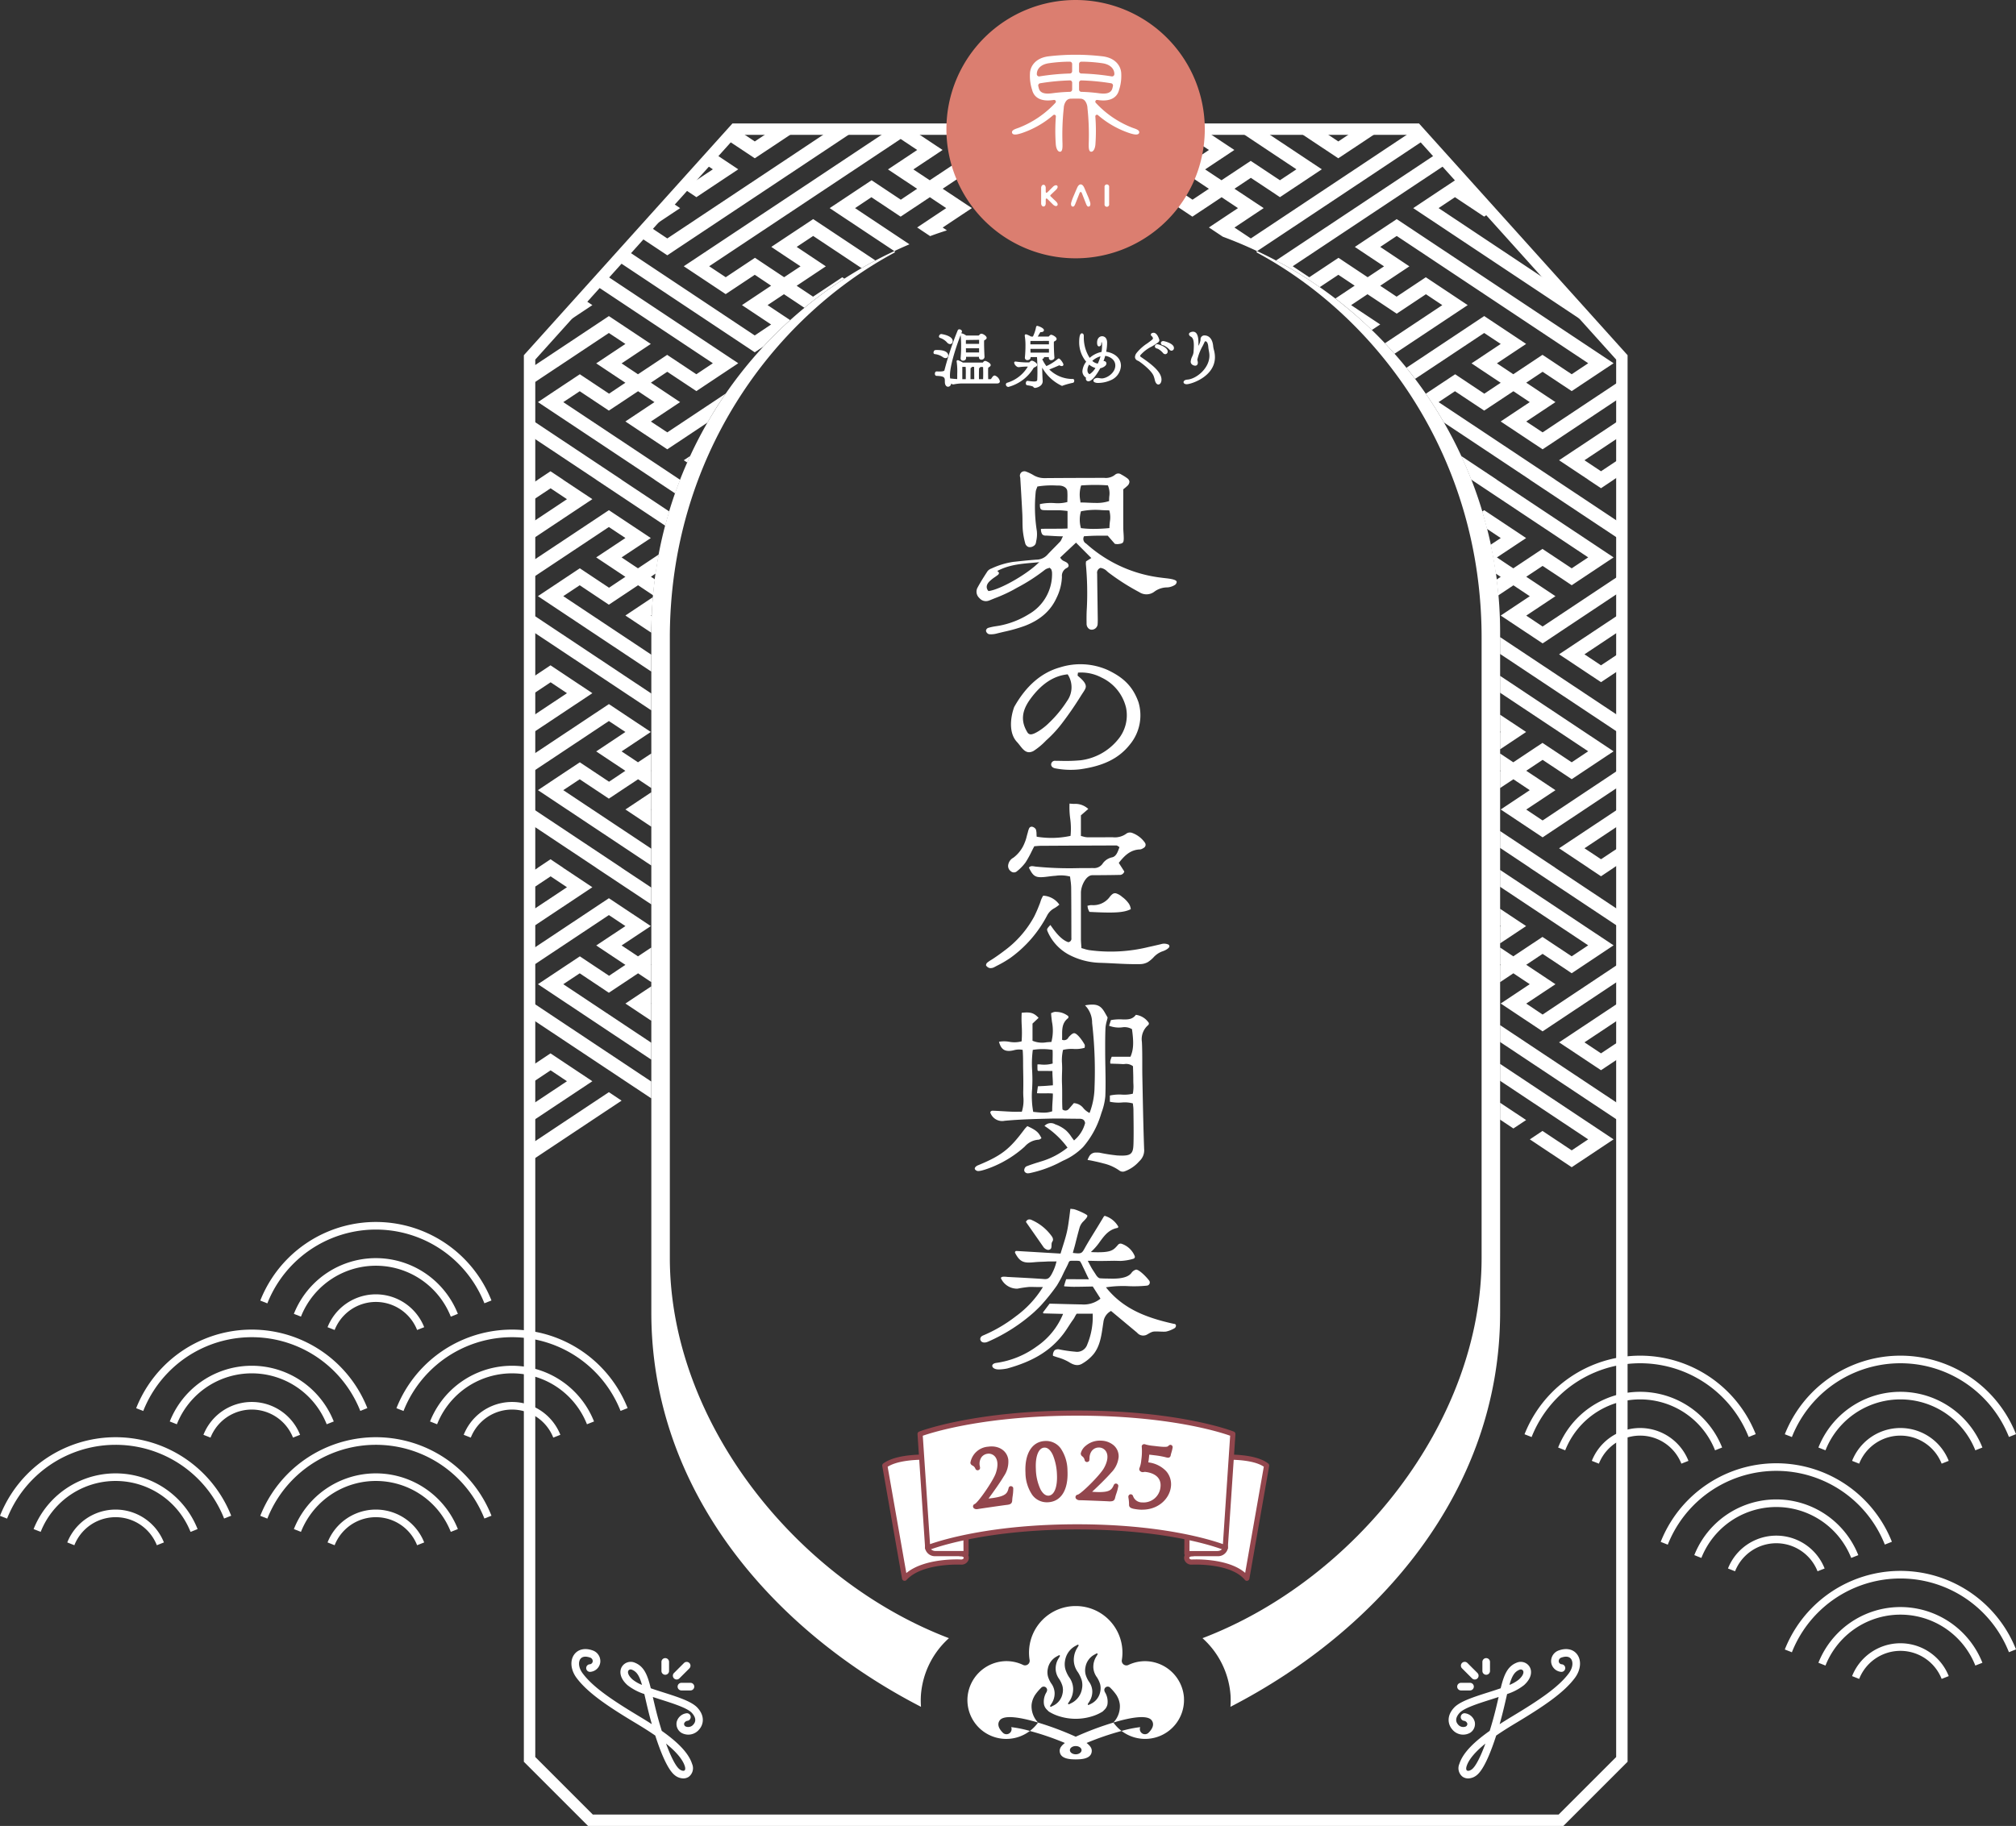 <svg id="グループ_4069" data-name="グループ 4069" xmlns="http://www.w3.org/2000/svg" xmlns:xlink="http://www.w3.org/1999/xlink" width="505.002" height="457.521" viewBox="0 0 505.002 457.521">
  <rect x="0" y="0" width="505.002" height="457.521" fill="#333333" stroke="none"/>
  <defs>
    <clipPath id="clip-path">
      <rect id="長方形_1255" data-name="長方形 1255" width="505.002" height="457.521" fill="none"/>
    </clipPath>
  </defs>
  <g id="グループ_71431" data-name="グループ 71431" clip-path="url(#clip-path)">
    <path id="パス_5539" data-name="パス 5539" d="M198.937,32.325H192.5l.525.349-4.1,2.73-4.627-3.079h-.336l-2.26,2.5,7.223,4.8,4.586-3.039,2.731-1.816,3.188-2.125Zm73.089,0h-6.442l.525.349-4.1,2.73-4.627-3.079h-6.362l10.989,7.3,4.587-3.039,2.73-1.816,3.188-2.125Zm73.088,0h-6.442l.525.349-4.1,2.73-4.627-3.079H324.1l10.989,7.3,4.587-3.039,2.73-1.816,3.188-2.125Zm31.327,24.2-.66.43.027.027,2.583,1.721ZM178.6,38.27l-2.381,2.65,2.205,1.466-4.13,2.744-1.169-.78L170.746,47l1.344.887,2.205,1.48,10.492-6.981Zm29.577-5.945-11.943,7.949L167.007,59.709l-4.1-2.73,7.317-4.869-2.543-1.695-7.855,8.743,7.183,4.775L196.234,44.5l18.305-12.171Zm-75.67,179.467V213.3l1.129-.753Zm0-97.232v1.507l1.129-.754Zm0,145.84v1.52l1.143-.753Zm0-97.232v1.521l1.143-.754ZM137.753,263.9l-5.246,3.5v4.264l5.272-3.511,4.1,2.73-9.374,6.228v4.224l15.736-10.452Zm3.146-46.51h.041l-3.187-2.125-3.174,2.125h.027l-2.1,1.4v4.264l5.272-3.511,4.1,2.731-9.374,6.227v4.237l15.736-10.464Zm-3.146-50.721-5.246,3.5v4.264l5.272-3.511,4.1,2.731-9.374,6.227v4.237l15.736-10.464Zm3.146-46.511h.041l-3.187-2.112-3.174,2.112h.027l-2.1,1.4v4.264l5.272-3.51,4.1,2.73-9.374,6.241V135.5l15.736-10.465ZM404.982,270.878l1.143.767v-1.534Zm1.143-20.188L390.4,261.14l10.5,6.981,2.636-1.749,2.583-1.721v-4.224l-5.219,3.47-4.143-2.757,9.361-6.228Zm-1.143-28.42,1.143.766V221.5Zm1.143-20.2L390.4,212.517l7.317,4.869h-.027l3.215,2.138,3.2-2.138h-.027l2.045-1.359V211.8l-5.219,3.457-4.143-2.744,9.361-6.228Zm-1.143-28.42,1.143.766V172.88Zm1.143-20.189L390.4,163.908l10.5,6.981,2.636-1.748,2.583-1.722V163.2l-5.219,3.471-4.143-2.758,9.361-6.227ZM152.373,273.622,132.507,286.83v4.237l19.866-13.209,3.188-2.111Zm-19.866-22.946v4.237L163,275.182v-4.224ZM375.62,266.534v4.237l22.072,14.674-4.13,2.757-7.29-4.842-.027-.027-3.174,2.112,3.2,2.138,7.29,4.842,10.492-6.981Zm0-38.858V231.9l.161.108-.161.107v4.224l6.523-4.331Zm10.653,26.5-4.1-2.744,7.317-4.856L382.17,241.7l4.1-2.731,5.085,3.377,2.205,1.48,10.492-6.995-28.434-18.9v4.224l22.072,14.674-4.13,2.757-7.29-4.841-.027-.027-7.317,4.868-1.062-.713-2.247-1.493v4.237l.121.081.04.027-.161.107v4.224l1.116-.74,2.219-1.48,4.1,2.73-7.277,4.842.027.014,10.465,6.967,19.853-13.208v-4.224Zm-10.653,2.649v4.224l30.506,20.283v-4.224Zm0-77.783v4.224l.161.107-.161.108v4.237l6.523-4.345Zm10.653,26.5-4.1-2.73,7.317-4.856-7.317-4.868,4.1-2.731,5.085,3.377,2.205,1.466,10.492-6.981L375.62,169.3v4.237l22.072,14.674-4.13,2.758-7.29-4.842-.027-.027-7.317,4.869-1.062-.714-2.247-1.493V193l.121.081.04.013-.161.108v4.223l3.336-2.205,4.1,2.73-7.277,4.842.027.014,10.465,6.967,19.853-13.208v-4.238Zm3.147,11.85h.027l-13.827-9.2v4.224l7.478,4.976h-.04l23.067,15.333V228.5Zm-3.147-60.446-4.1-2.731,7.317-4.868-7.317-4.869,4.1-2.717,5.085,3.363,2.205,1.48,10.492-6.981-29.268-19.462h.04l-8.971-5.959q1.351,2.885,2.515,5.891l.094.067h-.026l29.254,19.462-4.13,2.744-7.29-4.842-.027-.027-7.317,4.869-1.062-.7-3.04-2.031,7.317-4.855-10.5-6.981-.511.336c.431,1.426.82,2.865,1.183,4.331l3.47,2.314-2.542,1.682c.511,2.367.928,4.761,1.277,7.2l1.224.82.04.027-.363.228-.7.458c.013.094.027.188.04.282.121.861.215,1.722.3,2.6a.569.569,0,0,1,.013.148c.04.309.067.619.094.928l1.574-1.049,2.219-1.48,4.1,2.731-7.277,4.841.027.027,10.465,6.954,19.853-13.208v-4.224Zm-10.653,2.65v4.223L406.125,184.1v-4.224Zm.188-54,10.465,6.954,19.853-13.208V95.1L386.272,108.3l-4.1-2.717,7.317-4.868L382.17,95.85l4.1-2.73,5.085,3.376,2.205,1.466,10.492-6.981L349.728,54.867l-7.317,4.856-3.174,2.111,3.174,2.125,4.143,2.743-4.115,2.731-.027-.027-7.277-4.842-.04.027-7.276,4.842-4.144-2.757,18.737-12.456L362.4,40.932l-2.368-2.65L342.411,50,319.479,65.237a97.847,97.847,0,0,1,10.962,6.685l.013-.014,4.654-3.093,4.088,2.73-4.828,3.215a104.033,104.033,0,0,1,9.119,7.9l2.111-1.4-3.188-2.112-4.1-2.73,4.1-2.731,2.865,1.9,4.452,2.972,7.317-4.869,4.1,2.731-14.366,9.55c.808.861,1.615,1.749,2.395,2.636L367.51,76.415l-10.492-6.981L349.7,74.3l-3.349-2.233-.754-.5.027-.027.269-.174L352.9,66.7l-7.3-4.868,4.13-2.744,47.964,31.89-4.13,2.758-7.29-4.842-.027-.027-7.317,4.869-1.062-.713-3.04-2.018,7.317-4.868-10.5-6.981-19.5,12.966q1.15,1.371,2.178,2.784L371.638,83.4l4.143,2.744-7.317,4.868,7.277,4.842.04.027-.363.228-3.752,2.5-7.3-4.868-6.47,4.291-.888.592c1.615,2.341,3.12,4.734,4.547,7.209L383.1,120.155h-.04l23.067,15.333v-4.224L389.42,120.155h.027l-29.228-19.435,1.373-.915,2.73-1.816,7.317,4.856,3.376-2.233,3.941-2.623,4.1,2.731-7.277,4.842ZM354.665,32.325h-.309l-11.944,7.949L313.184,59.709l-4.1-2.73L316.4,52.11l-7.317-4.855,4.1-2.731,5.084,3.363,2.206,1.48,10.491-6.981-15.132-10.06h-6.348L324.6,42.385l-4.129,2.744-7.29-4.842-.027-.013-7.317,4.855-1.062-.7-3.04-2.017,7.317-4.869L301.2,32.325h-5.3L269.323,50l-4.2,2.784c1.386-.054,2.784-.081,4.184-.081.753,0,1.506.014,2.259.027L298.55,34.786l4.143,2.757-7.317,4.869,7.277,4.842.04.013-.363.229L298.577,50l-7.3-4.869L280.768,52.11l2.206,1.466q4.337.545,8.554,1.454l-4.4-2.919,4.1-2.73,7.317,4.868,5.1-3.389,2.219-1.48,4.1,2.73-7.277,4.842.027.027,3.457,2.3q4.317,1.593,8.46,3.551v-.013c.04.027.094.04.134.067L342.411,44.5l14.513-9.657Zm-111.919,0H236.4l15.118,10.06-4.129,2.744-7.29-4.842-.027-.013-7.317,4.855-1.062-.7-3.04-2.017,7.317-4.869-7.855-5.218h-5.3L196.234,50l-25.1,16.678,10.5,6.981,2.637-1.749,4.653-3.093,4.09,2.73-7.3,4.869,7.3,4.855-4.1,2.744L156.717,62.6l-2.381,2.636,34.581,23,2.138-1.427q3.208-3.47,6.725-6.644l-1.547-1.022-4.1-2.73,4.1-2.731,2.864,1.9,2.26,1.507a102.932,102.932,0,0,1,10.007-7.3l-.525-.349L203.524,74.3l-3.35-2.233-.753-.5.027-.027.269-.174,7.007-4.668-7.3-4.868,4.13-2.744,12.131,8.07c1.143-.672,2.3-1.317,3.471-1.923l-15.6-10.37-7.317,4.856-3.175,2.111,3.175,2.125,4.143,2.743-4.116,2.731-.027-.027-7.277-4.842-.04.027-7.277,4.842L177.5,66.677l18.737-12.456,29.227-19.435,4.143,2.757-7.317,4.869,7.277,4.842.04.013-.363.229L225.5,50l-7.317-4.869-10.5,6.981,16.195,10.761c.04-.014.08-.041.12-.054,1.211-.566,2.435-1.117,3.672-1.641L214.042,52.11l4.1-2.73,7.317,4.868,5.1-3.389,2.219-1.48,4.1,2.73L229.6,56.952l.027.027,3.228,2.151c1.386-.525,2.785-1,4.2-1.439l-1.062-.713,7.317-4.869-7.317-4.855,4.1-2.731,5.084,3.363,2.206,1.48,10.491-6.981ZM162.9,105.588l7.317-4.868L162.9,95.85l4.1-2.73,5.084,3.376,2.205,1.466,10.492-6.981-33.545-22.3-2.381,2.649,29.564,19.651-4.13,2.758L167.007,88.9l-.027-.027-7.317,4.869-1.063-.713-3.039-2.018,7.317-4.868-10.5-6.981L132.507,92.366V96.6L152.373,83.4l4.143,2.744L149.2,91.008l7.277,4.842.04.027-.363.228-3.739,2.5L145.1,93.739l-6.469,4.291-4.021,2.69,29.227,19.435h-.04l5.192,3.457c.376-1.143.793-2.287,1.25-3.4l-.081-.054h.027l-29.227-19.435,1.386-.915,2.73-1.816,7.3,4.856,3.376-2.233,3.941-2.623,4.1,2.731-7.277,4.842.027.026,10.465,6.954,10.074-6.7c1.413-2.5,2.945-4.923,4.573-7.277L167.007,108.3ZM281.266,32.325l-11.943,7.949L247.13,55.029q4.2-.908,8.54-1.454L269.323,44.5l18.305-12.171Zm-110.13,82.96.875.579c.241-.552.484-1.1.753-1.655Zm-14.62,38.9.027.027L163,158.5c0-.753.013-1.493.04-2.232.014-.646.04-1.291.067-1.923l-.2-.135.2-.134c.014-.309.027-.619.054-.928.04-.794.094-1.587.148-2.381.027-.4.067-.794.107-1.183Zm8.379-15.306-5.232,3.484-1.063-.7-3.039-2.031,7.317-4.855-10.5-6.981L132.507,141v4.224l19.866-13.209,4.143,2.757L149.2,139.63l7.277,4.842.04.027-.363.228-3.739,2.5-7.317-4.868-10.5,6.981L163,168.239V164l-22.045-14.66,4.116-2.731,7.3,4.869,5.1-3.39,2.219-1.48,3.779,2.516c.014-.309.04-.606.081-.915a.571.571,0,0,1,.013-.148c.081-.874.175-1.735.3-2.6.013-.107.026-.214.04-.322l-1-.673,1.21-.807c.215-1.614.485-3.2.78-4.788m-9.374-18.723h.04l-23.053-15.333v4.237l16.691,11.1h-.027l17.337,11.54c.309-1.2.646-2.381,1.009-3.564ZM163,247.1l-6.483,4.317.027.014,6.456,4.3V251.5l-.094-.067.094-.068Zm0-9.725-3.336,2.218-1.063-.713-3.039-2.017,7.317-4.855-10.5-6.981-19.866,13.208v4.224l19.866-13.208,4.143,2.757-7.317,4.855,7.277,4.842.04.027-.363.228-3.739,2.5-7.317-4.869-10.5,6.981L163,265.471v-4.237l-22.045-14.661,4.116-2.73,7.3,4.869,5.1-3.39,2.219-1.48L163,246.049v-4.278l-.094-.067.094-.067Zm-7.478-19.987h.04l-23.053-15.334v4.237l16.691,11.1h-.027L163,226.573v-4.224ZM163,198.475l-6.483,4.318.027.014,6.456,4.3v-4.237l-.094-.067.094-.067Zm0-9.725-3.336,2.22-1.063-.714-3.039-2.017,7.317-4.869-10.5-6.981L132.507,189.6v4.237l19.866-13.208,4.143,2.743L149.2,188.24l7.277,4.842.04.013-.363.242-3.739,2.5-7.317-4.868-6.469,4.29-4.021,2.69L163,216.835v-4.224L140.953,197.95l1.386-.914,2.73-1.816,7.3,4.855,3.376-2.246,3.941-2.609L163,197.426v-4.277l-.094-.067.094-.067Zm-30.492-35.307v4.238L163,177.95v-4.224ZM375.62,276.271V280.5l.161.107,3.174,2.112,3.188-2.112Zm29.362-151.234,1.143.767V124.27Zm1.143-20.2L390.4,115.285l7.317,4.869h-.027l3.215,2.138,3.2-2.138h-.027l2.045-1.358v-4.224l-5.219,3.47-4.143-2.757,9.361-6.227ZM145.769,74.774l-7.357,8.178,9.832-6.537Zm244.956-2.368-30.506-20.3,4.1-2.73,7.317,4.868L373.36,53.1l-4.439-4.935-4.559-3.04L353.857,52.11l46.337,30.815Z" transform="translate(0.146 0.036)" fill="#fff"/>
    <path id="パス_5540" data-name="パス 5540" d="M454.812,393.284a11.109,11.109,0,0,0-20.662,0l-1.773-.7a13.015,13.015,0,0,1,24.208,0Z" transform="translate(0.477 0.423)" fill="#fff"/>
    <path id="パス_5541" data-name="パス 5541" d="M463.258,389.95a20.184,20.184,0,0,0-37.536,0l-1.772-.7a22.091,22.091,0,0,1,41.08,0Z" transform="translate(0.467 0.413)" fill="#fff"/>
    <path id="パス_5542" data-name="パス 5542" d="M417.316,386.634l-1.773-.7a31.141,31.141,0,0,1,57.912-.023l-1.772.7a29.235,29.235,0,0,0-54.367.019" transform="translate(0.458 0.404)" fill="#fff"/>
    <path id="パス_5543" data-name="パス 5543" d="M400.079,366.347l-1.773-.7a13.015,13.015,0,0,1,24.208,0l-1.773.7a11.109,11.109,0,0,0-20.662,0" transform="translate(0.439 0.394)" fill="#fff"/>
    <path id="パス_5544" data-name="パス 5544" d="M429.186,363.014a20.184,20.184,0,0,0-37.536,0l-1.772-.7a22.091,22.091,0,0,1,41.08,0Z" transform="translate(0.43 0.384)" fill="#fff"/>
    <path id="パス_5545" data-name="パス 5545" d="M383.245,359.7l-1.773-.7a31.141,31.141,0,0,1,57.912-.023l-1.772.7a29.235,29.235,0,0,0-54.367.019" transform="translate(0.42 0.374)" fill="#fff"/>
    <path id="パス_5546" data-name="パス 5546" d="M485.867,366.347a11.109,11.109,0,0,0-20.662,0l-1.773-.7a13.015,13.015,0,0,1,24.208,0Z" transform="translate(0.511 0.394)" fill="#fff"/>
    <path id="パス_5547" data-name="パス 5547" d="M494.313,363.014a20.184,20.184,0,0,0-37.536,0l-1.772-.7a22.091,22.091,0,0,1,41.08,0Z" transform="translate(0.502 0.384)" fill="#fff"/>
    <path id="パス_5548" data-name="パス 5548" d="M448.371,359.7,446.6,359a31.141,31.141,0,0,1,57.912-.023l-1.772.7a29.235,29.235,0,0,0-54.367.019" transform="translate(0.492 0.374)" fill="#fff"/>
    <path id="パス_5549" data-name="パス 5549" d="M485.867,420.22a11.109,11.109,0,0,0-20.662,0l-1.773-.7a13.016,13.016,0,0,1,24.208,0Z" transform="translate(0.511 0.453)" fill="#fff"/>
    <path id="パス_5550" data-name="パス 5550" d="M494.313,416.887a20.184,20.184,0,0,0-37.536,0l-1.772-.7a22.091,22.091,0,0,1,41.08,0Z" transform="translate(0.502 0.443)" fill="#fff"/>
    <path id="パス_5551" data-name="パス 5551" d="M448.371,413.57l-1.773-.7a31.141,31.141,0,0,1,57.912-.023l-1.772.7a29.235,29.235,0,0,0-54.367.019" transform="translate(0.492 0.433)" fill="#fff"/>
    <path id="パス_5552" data-name="パス 5552" d="M39.268,386.763a11.108,11.108,0,0,0-20.661,0l-1.773-.7a13.015,13.015,0,0,1,24.207,0Z" transform="translate(0.019 0.416)" fill="#fff"/>
    <path id="パス_5553" data-name="パス 5553" d="M47.715,383.429a20.184,20.184,0,0,0-37.536,0l-1.772-.7a22.091,22.091,0,0,1,41.08,0Z" transform="translate(0.009 0.406)" fill="#fff"/>
    <path id="パス_5554" data-name="パス 5554" d="M1.773,380.113,0,379.414a31.141,31.141,0,0,1,57.912-.023l-1.772.7a29.235,29.235,0,0,0-54.367.019" transform="translate(0 0.396)" fill="#fff"/>
    <path id="パス_5555" data-name="パス 5555" d="M73.34,359.827a11.108,11.108,0,0,0-20.661,0l-1.773-.7a13.015,13.015,0,0,1,24.207,0Z" transform="translate(0.056 0.387)" fill="#fff"/>
    <path id="パス_5556" data-name="パス 5556" d="M81.787,356.493a20.184,20.184,0,0,0-37.536,0l-1.772-.7a22.091,22.091,0,0,1,41.08,0Z" transform="translate(0.047 0.377)" fill="#fff"/>
    <path id="パス_5557" data-name="パス 5557" d="M35.845,353.178l-1.773-.7a31.141,31.141,0,0,1,57.912-.023l-1.772.7a29.235,29.235,0,0,0-54.367.019" transform="translate(0.038 0.367)" fill="#fff"/>
    <path id="パス_5558" data-name="パス 5558" d="M138.466,359.827a11.109,11.109,0,0,0-20.662,0l-1.773-.7a13.016,13.016,0,0,1,24.208,0Z" transform="translate(0.128 0.387)" fill="#fff"/>
    <path id="パス_5559" data-name="パス 5559" d="M146.912,356.493a20.184,20.184,0,0,0-37.536,0l-1.772-.7a22.091,22.091,0,0,1,41.08,0Z" transform="translate(0.119 0.377)" fill="#fff"/>
    <path id="パス_5560" data-name="パス 5560" d="M100.971,353.178l-1.773-.7a31.141,31.141,0,0,1,57.912-.023l-1.772.7a29.235,29.235,0,0,0-54.367.019" transform="translate(0.109 0.367)" fill="#fff"/>
    <path id="パス_5561" data-name="パス 5561" d="M83.733,332.89l-1.773-.7a13.015,13.015,0,0,1,24.208,0l-1.773.7a11.109,11.109,0,0,0-20.662,0" transform="translate(0.09 0.357)" fill="#fff"/>
    <path id="パス_5562" data-name="パス 5562" d="M112.842,329.557a20.184,20.184,0,0,0-37.536,0l-1.772-.7a22.091,22.091,0,0,1,41.08,0Z" transform="translate(0.081 0.347)" fill="#fff"/>
    <path id="パス_5563" data-name="パス 5563" d="M66.9,326.24l-1.773-.7a31.141,31.141,0,0,1,57.912-.023l-1.772.7a29.235,29.235,0,0,0-54.367.019" transform="translate(0.072 0.337)" fill="#fff"/>
    <path id="パス_5564" data-name="パス 5564" d="M83.733,386.763l-1.773-.7a13.015,13.015,0,0,1,24.208,0l-1.773.7a11.109,11.109,0,0,0-20.662,0" transform="translate(0.09 0.416)" fill="#fff"/>
    <path id="パス_5565" data-name="パス 5565" d="M112.842,383.429a20.184,20.184,0,0,0-37.536,0l-1.772-.7a22.091,22.091,0,0,1,41.08,0Z" transform="translate(0.081 0.406)" fill="#fff"/>
    <path id="パス_5566" data-name="パス 5566" d="M66.9,380.113l-1.773-.7a31.141,31.141,0,0,1,57.912-.023l-1.772.7a29.235,29.235,0,0,0-54.367.019" transform="translate(0.072 0.396)" fill="#fff"/>
    <path id="パス_5567" data-name="パス 5567" d="M248.906,94a.548.548,0,0,0-.388.171,1.578,1.578,0,0,0-.314.385c-.054.081-.111.166-.175.248s-.086.114-.251.114h-.493c-.013-.478-.025-1.052-.025-1.566,0-1.308,0-1.308.149-1.4.329-.164.5-.356.5-.572,0-.534-1.1-.964-1.11-.967a.584.584,0,0,0-.685.123,1.42,1.42,0,0,0-.1.134c-.058.082-.058.082-.148.082h-4.934a6.567,6.567,0,0,0-.864-.446c-.085-.039-.153-.068-.2-.094-.221-.11-.5-.017-.5.216a.477.477,0,0,0,.018.111,17.006,17.006,0,0,1,.142,3.018c0,.445,0,.924-.009,1.332-.494-.022-1.033-.071-1.675-.151-.015,0-.063,0-.08,0a3.78,3.78,0,0,1-.062-.744c0-2.641,1.721-7.7,2.672-10.126A26.237,26.237,0,0,1,240.5,86.8a28.408,28.408,0,0,1-.129,2.839V89.7a.571.571,0,0,0,.611.58.872.872,0,0,0,.593-.229.594.594,0,0,0,.163-.446v-.292h3.235c0,.046,0,.1,0,.163a.548.548,0,0,0,.6.547.725.725,0,0,0,.789-.655c-.035-.675-.113-2.362-.113-3.442,0-.716,0-.718.118-.783.273-.137.527-.3.527-.588,0-.47-.937-1.031-1.305-1.031a.665.665,0,0,0-.481.259c-.035.035-.065.069-.092.1-.076.087-.08.092-.169.092h-3.093a3.092,3.092,0,0,0-1.116-.549.338.338,0,0,0-.1.016c.057-.141.11-.268.158-.381a.4.4,0,0,0,.018-.12c0-.276-.362-.515-.66-.515a.4.4,0,0,0-.4.244,76.934,76.934,0,0,0-3.338,10.04c-.026.105-.221.282-1.233.282-.134,0-.266,0-.393-.009s-.231-.007-.349-.007c-.271,0-.416.3-.416.579,0,.312.177.531.425.531h0c1.894.064,2.074.392,2.074,1.244v.241c0,.916.433,1.241.8,1.241a.765.765,0,0,0,.631-.365,1.091,1.091,0,0,0,.16-.445l.021.016a.706.706,0,0,0,.577.207,11.5,11.5,0,0,1,2.192-.236h8.743c.487,0,.66-.282.66-.547a1.946,1.946,0,0,0-1.3-1.451m-7.213-7.921V85.22c0-.01.018-.056.111-.116l3.2-.046a.18.18,0,0,1,0,.049v.969ZM245,87.17v1.051h-3.284L241.7,87.17Zm1.032,6.276c0,.516-.012,1.054-.026,1.47h-1.035c-.008-.276-.008-.618-.008-.969,0-.751.017-1.477.033-1.666,0-.054,0-.094.006-.123l.047-.027a.473.473,0,0,0,.272-.283l.678.029c.016.352.033.961.033,1.57m-2.242.968v.5h-.94c0-.864,0-2.418.017-2.634l0-.107v-.023l.033-.021a.5.5,0,0,0,.29-.3h.56c.023.533.035,1.775.035,2.583m-2.113-.887c0,.506,0,1.011-.009,1.389h-.866l0-2.97a.323.323,0,0,1,.032-.114h.8l.032.414c.016.384.016.833.016,1.281" transform="translate(0.258 0.091)" fill="#fff"/>
    <path id="パス_5568" data-name="パス 5568" d="M236.6,89.632a.653.653,0,0,0,.675-.676c0-.317-.2-1.354-2.772-1.354-.087,0-.169,0-.25.009s-.135.007-.229.009c-.282.035-.437.392-.437.626a.349.349,0,0,0,.322.384h0A4.241,4.241,0,0,1,236,89.44a1.212,1.212,0,0,0,.6.192" transform="translate(0.257 0.097)" fill="#fff"/>
    <path id="パス_5569" data-name="パス 5569" d="M235.184,84.559a4.112,4.112,0,0,1,1.792,1.162l0,0a1.063,1.063,0,0,0,.761.41.688.688,0,0,0,.66-.741c0-1.43-2.874-1.789-2.9-1.789a.663.663,0,0,0-.547.628.346.346,0,0,0,.232.325" transform="translate(0.259 0.092)" fill="#fff"/>
    <path id="パス_5570" data-name="パス 5570" d="M268.461,94.869a8.285,8.285,0,0,1-5.9-2.381c.812-.317,1.612-.661,2.309-.963l.073-.033a.407.407,0,0,1,.128-.046.227.227,0,0,1,.062.025,1.273,1.273,0,0,0,.552.168.387.387,0,0,0,.417-.4c0-.293-.808-1.5-1.16-1.5a.4.4,0,0,0-.288.146,12.365,12.365,0,0,1-2.818,1.755,9.269,9.269,0,0,1-1.044-1.75l.029-.011c.116-.05.425-.183.425-.449a.27.27,0,0,0,0-.05h1.208c0,.068-.006.135-.006.228a.55.55,0,0,0,.611.547.959.959,0,0,0,.635-.263.545.545,0,0,0,.153-.418c-.09-.934-.144-2.445-.144-3.366,0-.6,0-.6.13-.653.374-.177.564-.386.564-.622,0-.525-1.119-1.047-1.353-1.047a.6.6,0,0,0-.432.243c-.043.043-.076.081-.106.115-.08.092-.081.093-.219.093h-2.613c.1-.166.2-.338.294-.5.1-.179.2-.346.278-.473.1-.142.1-.142.168-.142h.081c.535,0,.724-.259.724-.482,0-.589-1.536-1.08-1.66-1.08s-.266.054-.317.32a9.338,9.338,0,0,1-.781,2.358h-.47a8.1,8.1,0,0,0-.935-.462l-.115-.05c-.011,0-.068-.022-.08-.025-.2-.054-.444-.013-.444.277l0,.1a14.187,14.187,0,0,1,.174,2.592,27.4,27.4,0,0,1-.145,2.815c0,.008,0,.064,0,.072a.587.587,0,0,0,.644.58.891.891,0,0,0,.633-.256.54.54,0,0,0,.156-.4v-.1h1.6c.037.4.113,1.819.113,3.76,0,.678-.015,1.3-.048,1.913-.005.155-.014.445-.792.445a10.163,10.163,0,0,1-1.2-.109l-.45-.053c-.271,0-.417.315-.417.612,0,.4.242.468.309.478.1.02.215.039.343.061.359.059,1.107.181,1.227.366a.511.511,0,0,0,.426.255c.239,0,1.917-.333,1.917-1.676v-.063c-.076-1.16-.1-2.233-.125-3.352a10.988,10.988,0,0,0,4.934,4.574.493.493,0,0,0,.279-.082,18.578,18.578,0,0,1,2.484-.68c.2-.033.332-.24.332-.527,0-.32-.19-.434-.349-.434m-5.987-7.552v.955h-4.618c0-.318-.013-.637-.024-.955Zm0-1.126h-4.65v-.743c0-.008.018-.037.072-.074a.176.176,0,0,0,.042-.026l4.533-.017a.134.134,0,0,1,0,.036Z" transform="translate(0.283 0.09)" fill="#fff"/>
    <path id="パス_5571" data-name="パス 5571" d="M258.544,92.258c.132-.231.154-.24.273-.292l.076-.034c.336-.153.648-.336.648-.64,0-.4-.949-1.015-1.337-1.015a.618.618,0,0,0-.409.188c-.052.048-.093.092-.13.133a.245.245,0,0,1-.251.114h-.565a21.093,21.093,0,0,1-2.711-.223l-.063,0a.292.292,0,0,0-.305.3,1.392,1.392,0,0,0,.548.872.843.843,0,0,0,.638.236,16.709,16.709,0,0,1,1.894-.141h.347a9.028,9.028,0,0,1-5.186,4.049.456.456,0,0,0-.322.435.645.645,0,0,0,.628.612,10.547,10.547,0,0,0,6.228-4.6" transform="translate(0.277 0.099)" fill="#fff"/>
    <path id="パス_5572" data-name="パス 5572" d="M276.8,88.047a12,12,0,0,0,.229-2.264c0-1.55-1.047-1.628-1.256-1.628-.606,0-1.256.5-1.256,1.6,0,.785.271.95.5.95a.63.63,0,0,0,.546-.622,1.5,1.5,0,0,1,.09-.509,2.494,2.494,0,0,1,.108,1.035,8.794,8.794,0,0,1-.129,1.482,6.4,6.4,0,0,0-2.971,1.489,9.459,9.459,0,0,1-1.47-5.133v-.387c0-.431-.241-.627-.466-.627-.171,0-.692,0-.692,2.239a7.563,7.563,0,0,0,1.758,4.867,4.471,4.471,0,0,0-.951,2.376,1.9,1.9,0,0,0,.868,1.6c.02.013.034.026.042.031a.762.762,0,0,0-.039.237.616.616,0,0,0,.627.66c1.132,0,2.574-2.528,2.968-3.262.6-.112,1.547-.571,1.547-1.2a.589.589,0,0,0-.729-.582c.161-.43.305-.873.43-1.324.929.117,2.529.8,2.529,2.422,0,1.9-2.188,3.228-3.374,3.228a4.226,4.226,0,0,1-.665-.074l-.114-.018c-.681-.134-1.332.21-1.332.64a.474.474,0,0,0,.243.4,2.05,2.05,0,0,0,1,.187,7.915,7.915,0,0,0,3.007-.646,4.134,4.134,0,0,0,2.646-3.64c0-2.4-2.34-3.372-3.7-3.527m-1.419,1.139a11.366,11.366,0,0,1-.68,1.829,2.55,2.55,0,0,1-1.379-.685,5.284,5.284,0,0,1,2.058-1.144m-1.276,2.923a4.416,4.416,0,0,1-1.441,1.548c-.091-.011-.556-.227-.556-1a2.719,2.719,0,0,1,.422-1.389,4.343,4.343,0,0,0,1.574.843" transform="translate(0.298 0.092)" fill="#fff"/>
    <path id="パス_5573" data-name="パス 5573" d="M285.537,89.388c-.169-.113-.255-.207-.255-.281a.577.577,0,0,1,.111-.252,9.241,9.241,0,0,1,2.827-2.134,14.526,14.526,0,0,0,1.271-.8c.359-.245.614-.444.614-.782,0-.1-.483-1.853-1.45-1.853a1.165,1.165,0,0,0-.489.125.44.44,0,0,0-.2.356.457.457,0,0,0,.167.324.94.94,0,0,1,.365.58.549.549,0,0,1-.246.379c-.306.265-.719.566-1.157.884a11.509,11.509,0,0,0-2.7,2.416,1.848,1.848,0,0,0-.4,1.015.985.985,0,0,0,.565.856,2.8,2.8,0,0,0,.271.134,1.105,1.105,0,0,1,.26.146c1.1.764,3.1,2.388,3.581,3.624a7.6,7.6,0,0,1,.281.953l.033.135c.247.937.685,1.038.862,1.038.45,0,.789-.527.789-1.224,0-1.993-2.632-3.955-5.1-5.639" transform="translate(0.313 0.092)" fill="#fff"/>
    <path id="パス_5574" data-name="パス 5574" d="M291.084,85.363c-.419,0-.611.258-.611.5a.573.573,0,0,0,.452.538c.032.009.067.017.107.026a1.047,1.047,0,0,1,.328.116,4.861,4.861,0,0,1,1.2.9.772.772,0,0,0,.591.337.642.642,0,0,0,.595-.693c0-1.169-2.5-1.724-2.66-1.724" transform="translate(0.32 0.094)" fill="#fff"/>
    <path id="パス_5575" data-name="パス 5575" d="M289.586,86.153a.583.583,0,0,0-.612.547.53.53,0,0,0,.4.492.893.893,0,0,0,.183.06.887.887,0,0,1,.253.092,4.7,4.7,0,0,1,1.164.962.767.767,0,0,0,.613.345.642.642,0,0,0,.595-.693c0-1.112-2.368-1.805-2.595-1.805" transform="translate(0.319 0.095)" fill="#fff"/>
    <path id="パス_5576" data-name="パス 5576" d="M303.853,87.972l-.079-.313a6.708,6.708,0,0,1-.19-.892c-.2-2.67-1.78-2.805-2.1-2.805a.959.959,0,0,0-1.079.9v.194a4.391,4.391,0,0,1-.53,1.514c.007-.2.011-.41.011-.628,0-1.253-.142-2.918-1.37-2.918-.343,0-1.014.185-1.014.613a.777.777,0,0,0,.469.614c.538.3.757.941.757,2.208,0,.439-.025.982-.08,1.762a3.558,3.558,0,0,1-.323.99,3.712,3.712,0,0,0-.387,1.312c0,.76.785,1.015,1.143,1.015.311,0,.645-.2.645-.756a2.075,2.075,0,0,0-.105-.609.624.624,0,0,1-.024-.134,12.849,12.849,0,0,1,1.369-3.494c.168-.34.316-.64.42-.869.107-.252.173-.252.212-.252.6,0,.733,1.048.761,1.509.037.368.1.715.152.992l.044.247a5.327,5.327,0,0,1,.077.852c0,3.216-3.347,5.856-5.518,6-.668.044-.966.354-.966.644,0,.255.248.514.8.514,1.048,0,7.065-1.872,7.065-6.79a6.254,6.254,0,0,0-.167-1.424" transform="translate(0.326 0.091)" fill="#fff"/>
    <path id="パス_5577" data-name="パス 5577" d="M171.006,445.155a3.534,3.534,0,0,1-2.207-.864c-1.834-1.5-3.617-6.148-4.813-9.874-1.933-1.337-3.845-2.488-5.21-3.309-6.925-4.165-11.764-7.477-14.491-11.118-1.483-1.981-1.724-4.348-.6-5.889.952-1.3,2.645-1.7,4.529-1.047a2.844,2.844,0,0,1,2,2.976,2.735,2.735,0,0,1-2.455,2.419.953.953,0,0,1-.248-1.89.812.812,0,0,0,.806-.721.943.943,0,0,0-.724-.982c-1.078-.371-1.92-.242-2.368.368-.506.694-.538,2.123.587,3.623,2.54,3.393,7.22,6.582,13.947,10.629,1.139.685,2.268,1.38,3.363,2.086-.079-.277-.151-.536-.216-.771-.592-2.145-1.016-3.993-1.391-5.623q-.14-.61-.268-1.156a13.766,13.766,0,0,1-4.224-2.225c-2.012-1.807-2.038-3.576-1.391-4.629a2.6,2.6,0,0,1,3.162-1.028c2.381.924,3.228,3.042,4.066,6.437,1.013.353,2.092.7,3.16,1.037,3.64,1.161,7.079,2.258,8.53,3.836,1.961,2.131,1.475,4.247.463,5.41a3.509,3.509,0,0,1-4.525.853,2.611,2.611,0,0,1-1.146-2.668,2.906,2.906,0,0,1,2.368-2.191.953.953,0,1,1,.4,1.864,1.043,1.043,0,0,0-.9.7.718.718,0,0,0,.361.725,1.675,1.675,0,0,0,2-.535c.694-.8.542-1.816-.426-2.869-1.11-1.207-4.615-2.325-7.707-3.311-.7-.223-1.393-.444-2.066-.666.37,1.608.789,3.431,1.368,5.531.283,1.026.575,2.014.868,2.954,3.722,2.631,6.686,5.4,7.6,8.276a2.7,2.7,0,0,1-.828,3.229,2.424,2.424,0,0,1-1.376.411m-4.32-8.729c1.209,3.3,2.4,5.636,3.321,6.39.541.443,1.066.512,1.3.349.214-.145.245-.557.082-1.074-.6-1.894-2.485-3.867-4.707-5.665m-8.863-18.573a.656.656,0,0,0-.568.3c-.233.38-.1,1.188,1.04,2.213a8.984,8.984,0,0,0,2.372,1.36c-.634-2.223-1.268-3.319-2.563-3.821a.781.781,0,0,0-.281-.053" transform="translate(0.158 0.455)" fill="#fff"/>
    <path id="パス_5578" data-name="パス 5578" d="M169.317,420.369a.954.954,0,0,1-.674-1.628l2.521-2.52a.953.953,0,0,1,1.347,1.348l-2.521,2.52a.951.951,0,0,1-.674.279" transform="translate(0.186 0.458)" fill="#fff"/>
    <path id="パス_5579" data-name="パス 5579" d="M172.771,423.1h-2.265a.953.953,0,0,1,0-1.906h2.265a.953.953,0,0,1,0,1.906" transform="translate(0.187 0.464)" fill="#fff"/>
    <path id="パス_5580" data-name="パス 5580" d="M166.461,419.181a.953.953,0,0,1-.953-.953v-2.266a.953.953,0,1,1,1.906,0v2.266a.953.953,0,0,1-.953.953" transform="translate(0.182 0.457)" fill="#fff"/>
    <path id="パス_5581" data-name="パス 5581" d="M367.367,445.155a2.424,2.424,0,0,1-1.375-.411,2.7,2.7,0,0,1-.828-3.228c.912-2.881,3.877-5.645,7.6-8.277.294-.94.585-1.928.868-2.954.58-2.1,1-3.923,1.368-5.531-.673.222-1.366.442-2.066.667-3.091.985-6.6,2.1-7.707,3.31-.968,1.053-1.12,2.072-.427,2.869a1.676,1.676,0,0,0,2,.535.718.718,0,0,0,.36-.725,1.041,1.041,0,0,0-.894-.7.953.953,0,1,1,.4-1.864,2.9,2.9,0,0,1,2.367,2.191,2.609,2.609,0,0,1-1.145,2.668,3.512,3.512,0,0,1-4.526-.853c-1.011-1.163-1.5-3.279.462-5.41,1.453-1.579,4.891-2.675,8.53-3.836,1.068-.34,2.147-.684,3.16-1.037.839-3.395,1.685-5.513,4.066-6.437a2.6,2.6,0,0,1,3.164,1.028c.647,1.053.621,2.822-1.392,4.629a13.763,13.763,0,0,1-4.224,2.225q-.129.547-.268,1.154c-.374,1.631-.8,3.479-1.39,5.625-.065.235-.137.494-.216.772,1.093-.707,2.224-1.4,3.363-2.087,6.727-4.046,11.408-7.236,13.947-10.629,1.123-1.5,1.091-2.929.586-3.623-.444-.611-1.286-.74-2.367-.368a.944.944,0,0,0-.725.982.813.813,0,0,0,.807.721.953.953,0,0,1-.248,1.89,2.735,2.735,0,0,1-2.456-2.419,2.845,2.845,0,0,1,2-2.976c1.883-.651,3.577-.258,4.529,1.047,1.124,1.542.883,3.908-.6,5.889-2.726,3.64-7.565,6.954-14.49,11.118-1.365.821-3.278,1.971-5.211,3.309-1.2,3.727-2.979,8.371-4.812,9.874a3.534,3.534,0,0,1-2.207.864m4.319-8.728c-2.222,1.8-4.105,3.771-4.706,5.664-.163.518-.132.929.082,1.074.238.162.764.093,1.3-.349.919-.754,2.111-3.084,3.32-6.389m8.864-18.574a.776.776,0,0,0-.281.053c-1.294.5-1.929,1.6-2.563,3.821a8.985,8.985,0,0,0,2.372-1.359c1.141-1.025,1.273-1.833,1.04-2.213a.657.657,0,0,0-.568-.3" transform="translate(0.4 0.455)" fill="#fff"/>
    <path id="パス_5582" data-name="パス 5582" d="M369.024,420.369a.951.951,0,0,1-.674-.279l-2.52-2.52a.953.953,0,0,1,1.347-1.349l2.52,2.521a.953.953,0,0,1-.674,1.627" transform="translate(0.403 0.458)" fill="#fff"/>
    <path id="パス_5583" data-name="パス 5583" d="M367.835,423.1H365.57a.953.953,0,0,1,0-1.906h2.265a.953.953,0,1,1,0,1.906" transform="translate(0.402 0.464)" fill="#fff"/>
    <path id="パス_5584" data-name="パス 5584" d="M371.878,419.181a.953.953,0,0,1-.953-.953v-2.266a.953.953,0,0,1,1.906,0v2.266a.953.953,0,0,1-.953.953" transform="translate(0.409 0.457)" fill="#fff"/>
    <path id="パス_5585" data-name="パス 5585" d="M355.312,30.9H183.33L131.081,88.968V441.4l16.088,16.089h244.3L407.56,441.4V88.968ZM404.7,440.214l-14.414,14.413H148.353L133.94,440.214V90.064L184.6,33.756H354.039L404.7,90.064Z" transform="translate(0.144 0.034)" fill="#fff"/>
    <path id="パス_5586" data-name="パス 5586" d="M262.141,312.83a.907.907,0,0,0,.715-.187c.355-.268.209-.919.307-1.521.022-.135.3-.57.323-.694a1.375,1.375,0,0,0-.254-.924,12.205,12.205,0,0,0-5-4.115,1.253,1.253,0,0,0-.965-.138,1.054,1.054,0,0,0-.556.585l1.113,1.595c1.064,1.523,2.118,3.032,3.169,4.545a1.884,1.884,0,0,0,1.146.854" transform="translate(0.283 0.336)" fill="#fff"/>
    <path id="パス_5587" data-name="パス 5587" d="M293.83,331.387c-7.786-1.694-13.025-4.167-16.969-9.046l-.093-.114.146-.026a27.829,27.829,0,0,1,5.546-.266,31.523,31.523,0,0,0,4.59-.136.793.793,0,0,0,.534-1.272c-.906-1.182-2.6-2.784-3.275-2.737a2.045,2.045,0,0,0-1.154.827c-1.213,1.654-4.7,1.431-5.747,1.419-.7-.008-1.424-.016-2.133-.076-.407-.034-.833-.567-1.019-.875-.4-.659-.918-1.349-1.358-2.2-.188-.361-.391-.75-.619-1.176l-.068-.129h.146c.739,0,1.607.03,2.274.039,1.406.016,2.726-.023,4.018-.042.541-.008,1.264.026,1.8.033a12.981,12.981,0,0,0,3.179-.539.506.506,0,0,0,.349-.669,5.436,5.436,0,0,0-3.257-3.077.8.8,0,0,0-.9.219c-1.246,1.427-1.676,2.064-6.666,1.856l-.131-.051.338-.322a14.538,14.538,0,0,0,1.9-2.247c1.153-1.571,2.248-3.058,4.482-3.458l.133-.267a5.762,5.762,0,0,0-3.384-2.731l-.2.075q-.727,1.2-1.434,2.369c-1.185,1.956-2.361,3.771-3.421,5.685-.729,1.316-.853,1.393-2.9,1.16l-.058-.033.017-.064c.144-.568.407-1.433.546-1.98.35-1.4.683-2.722,1.055-4.044a3.81,3.81,0,0,1,.839-1.612c.832-.828,1.241-1.308,1.165-1.635s-2.875-1.552-3.481-1.614c-.248-.025-.5-.051-.754-.086-.094.628-.2,1.569-.278,2.146-.171,1.27-.331,2.47-.594,3.628-.275,1.219-.65,2.407-1.046,3.663-.176.56-.356,1.129-.533,1.718l-.019.066-.069,0-10.966-.653a.35.35,0,0,0-.345.494c.955,1.848,1.812,2.446,3.556,2.409.627-.014.944-.055,1.469-.1,1.346-.112,1.534-.067,2.973-.155.671-.041,1.527.011,2.249-.028l.141-.008-.055.129a11.2,11.2,0,0,1-.784,2.268c-.815,1.746-1.225,2.113-2.294,2.031-2.431-.184-5.705-.348-8.1-.475l-1.1-.058a5.987,5.987,0,0,0-1.067-.053c-.21.021-.564.1-.541.387a4.455,4.455,0,0,0,4.136,2.611,25.72,25.72,0,0,1,2.972-.435c.6-.022,2.6.059,3.247.024l.148-.008-.065.134a25.757,25.757,0,0,1-6.738,7.229,36.495,36.495,0,0,1-8.215,4.8c-1.307.537-.586,2.387,1.306,1.522a43.3,43.3,0,0,0,11.542-7.416c.609-.569,1.447-1.368,1.992-2a50.066,50.066,0,0,0,3.689-4.644c.5-.814,1.131-1.991,1.131-1.991.183-.378.351-.739.514-1.086.34-.727.712-1.388,1.028-2.062.5-1.068.263-1.068,1.545-1.068,1.788,0,1.516.034,1.881.64.161.265.3.637.483,1,.264.529.515,1.066.807,1.691.127.275.635,1.315.635,1.315l-5.6-.026a.126.126,0,0,0-.121.08c-.179.475-.4,1.258-.492,1.573a.113.113,0,0,0,.1.146c.368.026,1.387.094,1.986.109.834.022,4.5-.059,5.031-.071a.117.117,0,0,1,.1.06l1.835,2.874a.138.138,0,0,1-.027.175,6.679,6.679,0,0,1-4.675,1.377c-.207,0-.415,0-.625-.007-1.947-.039-3.9-.092-5.968-.148l-1.327-.035a.126.126,0,0,0-.1.043l-1.56,2.061a.206.206,0,0,0,.124.339l4.847.124-.041.1a18.185,18.185,0,0,1-6.564,8.063,22.455,22.455,0,0,1-10.047,4.106c-1.74.2-1.289,1.69.591,1.647a11.02,11.02,0,0,0,2.112-.248c5.916-1.65,10.566-4.1,14.057-8.7.882-1.163,1.55-2.371,2.4-3.529.4-.544.477-.9.872-1.446l.028-.039.048,0,3.959-.012.005.077a18.043,18.043,0,0,1-1.363,7.644,2.683,2.683,0,0,1-2.982,1.81,33.84,33.84,0,0,1-3.908-.55,1.5,1.5,0,0,0-1.265.177,1.775,1.775,0,0,0-.429,1.4c.386.143.794.274,1.189.4a11.789,11.789,0,0,1,2.824,1.182c1.318.851,2.34.968,3.317.373a10.5,10.5,0,0,0,2.889-2.445c1.518-1.96,1.877-4.383,2.225-6.726.06-.4.119-.8.183-1.192a3.609,3.609,0,0,1,1.86-2.8l.056-.032.047.043,6.473,5.4a1.979,1.979,0,0,0,2.085.645c.421-.082,1.2-.756,1.964-.9.686-.13,2.512.084,3.206-.018a7.214,7.214,0,0,0,2.185-.88c.281-.179.582-.989-.179-1.056" transform="translate(0.27 0.333)" fill="#fff"/>
    <path id="パス_5588" data-name="パス 5588" d="M246.773,241.516h0a.256.256,0,0,1,0-.077.256.256,0,0,0,0,.077" transform="translate(0.272 0.266)" fill="#fff"/>
    <path id="パス_5589" data-name="パス 5589" d="M247.615,242.14a.947.947,0,0,1-.231-.082.947.947,0,0,0,.231.082" transform="translate(0.273 0.267)" fill="#fff"/>
    <path id="パス_5590" data-name="パス 5590" d="M246.775,241.4a1.142,1.142,0,0,1,.039-.141,1.142,1.142,0,0,0-.039.141" transform="translate(0.272 0.266)" fill="#fff"/>
    <path id="パス_5591" data-name="パス 5591" d="M246.825,241.227a1.165,1.165,0,0,1,.07-.152,1.165,1.165,0,0,0-.07.152" transform="translate(0.272 0.266)" fill="#fff"/>
    <path id="パス_5592" data-name="パス 5592" d="M246.911,241.04a.549.549,0,0,1,.114-.143.549.549,0,0,0-.114.143" transform="translate(0.272 0.265)" fill="#fff"/>
    <path id="パス_5593" data-name="パス 5593" d="M246.773,241.516h0a1.561,1.561,0,0,0,.612.542,1.577,1.577,0,0,1-.612-.543" transform="translate(0.272 0.266)" fill="#fff"/>
    <path id="パス_5594" data-name="パス 5594" d="M246.815,241.262c0-.013.005-.023.01-.036,0,.013-.006.023-.01.036" transform="translate(0.272 0.266)" fill="#fff"/>
    <path id="パス_5595" data-name="パス 5595" d="M246.9,241.075c.006-.011.01-.024.016-.035-.006.011-.01.024-.016.035" transform="translate(0.272 0.266)" fill="#fff"/>
    <path id="パス_5596" data-name="パス 5596" d="M246.774,241.44a.237.237,0,0,1,0-.037.237.237,0,0,0,0,.037" transform="translate(0.272 0.266)" fill="#fff"/>
    <path id="パス_5597" data-name="パス 5597" d="M277.626,130.609" transform="translate(0.306 0.144)" fill="#fff"/>
    <path id="パス_5598" data-name="パス 5598" d="M267.61,303.253l-.057,0-.015.056" transform="translate(0.295 0.334)" fill="#fff"/>
    <path id="パス_5599" data-name="パス 5599" d="M247.535,150.335c.441-.184.887-.363,1.332-.544l.114-.046a37.891,37.891,0,0,0,4.539-2.06q.5-.282,1-.562a45.185,45.185,0,0,0,6.955-4.486,2.294,2.294,0,0,1,.792-.373c.111-.036.207-.067.289-.1l.1-.039.075.072c.077.075.138.127.184.167a.475.475,0,0,1,.178.221l.04.136a2.28,2.28,0,0,1,.131.669,11.571,11.571,0,0,1-5.854,10.4,21.56,21.56,0,0,1-7.233,2.83c-.3.056-.595.1-.877.147a14.082,14.082,0,0,0-2.029.43.85.85,0,0,0-.495.469.557.557,0,0,0,0,.472,1.119,1.119,0,0,0,.685.637,5.329,5.329,0,0,0,1.839-.136c.691-.177,1.393-.342,2.012-.489a39.074,39.074,0,0,0,5.11-1.455c3.9-1.488,6.509-3.793,7.982-7.047a12.981,12.981,0,0,0,1.341-5.242,2.188,2.188,0,0,1,1.316-2.269.813.813,0,0,0,.273-.293c.031-.045.06-.087.088-.123-.006-.687-.466-.916-1-1.181a2.072,2.072,0,0,1-1.065-.873l-.05-.105.036-.034,3.926-3.691.109.11,3.724,3.746-1.326.839c0,.053-.009.107-.015.16l0,.028a2.721,2.721,0,0,0-.024.5,77.275,77.275,0,0,1,.243,11.073c-.093,1.364-.08,2.746-.061,3.933a1.542,1.542,0,0,0,.463,1.087,1.164,1.164,0,0,0,.79.338h.024a1.505,1.505,0,0,0,1.48-1.276c.057-.7.044-1.418.031-2.113,0-.167-.006-.334-.008-.5q-.021-1.68-.046-3.362l-.007-.48c-.028-1.907-.059-4.068-.079-6.169l0-.136a1.275,1.275,0,0,1,.784-1.433l.034-.015.037,0a2.846,2.846,0,0,1,1.653.878c.159.136.338.289.515.418a56.366,56.366,0,0,0,7.525,4.78,3.262,3.262,0,0,0,3.78-.123,5.415,5.415,0,0,1,3.273-1.068,4.108,4.108,0,0,0,1.771-.555,1.035,1.035,0,0,0,.551-.811c0-.625-1.788-.828-2.974-.962-.324-.036-.589-.066-.823-.1a34.028,34.028,0,0,1-18.751-8.433c-.038-.033-.078-.066-.119-.1l-.025-.021a1.325,1.325,0,0,1-.564-1.744l.038-.1.1,0c.259-.012.527-.026.8-.041.6-.032,1.278-.068,1.948-.082.745-.016,1.473-.013,2.177-.009h.021l.825,0h.072l1.8,2.062c.1.007.183.016.266.025a2.661,2.661,0,0,0,.513.02c1.234-.135,1.422-.321,1.432-1.425,0-.451-.027-.912-.057-1.359-.027-.415-.056-.84-.058-1.262-.011-2.33-.009-4.645-.007-6.885l0-2.788.056-.047c.078-.067.164-.136.254-.21.209-.169.441-.357.652-.56a1.513,1.513,0,0,0,.588-1.094,1.224,1.224,0,0,0-.543-.86,11.142,11.142,0,0,0-1.416-.9l-.119-.069a1.235,1.235,0,0,0-1.525.077,3.648,3.648,0,0,1-2.749.782h-.076l-4.044.015-.674,0c-3.285.01-6.681.021-10.03.051a5.271,5.271,0,0,1-2.84-.726,11.2,11.2,0,0,0-1.865-.9,1.175,1.175,0,0,0-1.115.125,1.14,1.14,0,0,0-.442,1,1.25,1.25,0,0,0,.04.225,1.579,1.579,0,0,1,.053.288l.11,1.85c.13,2.187.279,4.667.4,7.075.03.595.035,1.19.041,1.767.007.8.015,1.63.087,2.439a19.675,19.675,0,0,0,.635,3.325,1.37,1.37,0,0,0,.742.778,1.572,1.572,0,0,0,1.258-.2,1.233,1.233,0,0,0,.636-.8c.018-.108.037-.217.056-.326l.017-.1a7.52,7.52,0,0,0,.156-2.626,38.108,38.108,0,0,1-.276-9.73,2.928,2.928,0,0,1,.244-.873c.052-.131.1-.26.144-.389l.029-.09.093-.017a21.972,21.972,0,0,1,4.653-.239l.145,0,.555.01c.925.015,1.962.458,2.052,1.4a15.087,15.087,0,0,1,.03,1.8c-.006.265-.011.532-.011.8v.116l-.11.035a9.39,9.39,0,0,1-3.087.245,12.982,12.982,0,0,0-3.681.254c-.027,1.421.269,1.494,1.274,1.526.578.018,1.712.013,2.085.012h.026c.493,0,1-.006,1.5.007s1.48.115,1.894.166l.14.017v4.383l-.151.008c-.937.047-2.144.048-3.312.048h-.03c-1.039,0-2.327,0-3.16.035a2.257,2.257,0,0,0,.334,1.39,1.15,1.15,0,0,0,.9.294c.382.013.859.042,1.363.072.877.053,1.854.112,2.65.112h.262l-.121.232c-.083.161-.15.308-.208.437a2.29,2.29,0,0,1-.373.645c-.473.5-.963,1-1.438,1.48l-.015.015c-.608.615-1.235,1.252-1.831,1.9a3.738,3.738,0,0,1-2.683,1.138c-1.756.123-3.537.314-5.259.5l-.494.053a19.674,19.674,0,0,0-5.481,1.66,2.163,2.163,0,0,0-.994.68c-.876,1.338-1.794,2.779-2.574,4.253a2.139,2.139,0,0,0,.542,2.482,2.109,2.109,0,0,0,2.473.591m30.2-19.707-.068-.006.068.007v.012c-.046.453-.094.922-.1,1.419v.143l-.142.013c-1.288.128-2.55.192-3.749.192a24.832,24.832,0,0,1-3.146-.18l-.114-.015-.021-.112a7.613,7.613,0,0,1,.011-4.011l.026-.087.087-.022a18.21,18.21,0,0,1,5.154-.272c.574.024,1.164.047,1.729.052h.114l.036.108a6.4,6.4,0,0,1,.118,2.759m-7.222-9.008.035-.1.1-.007a47.411,47.411,0,0,1,6.494-.018l.091.007.04.082a5.06,5.06,0,0,1,.314,2.7c-.021.321-.046.685-.043,1.038l0,.114-.109.038a9.818,9.818,0,0,1-3.221.427c-.634,0-1.26-.028-1.866-.055-.627-.029-1.263-.059-1.83-.052h-.144l-.055-.507a7.686,7.686,0,0,1,.188-3.674M247.6,145.54a9.506,9.506,0,0,1,1.383-1.1c.245-.17.489-.339.716-.515.143-.111.4-.438.186-.687l-.332-.311.237-.119c2.936-1.466,5.775-1.681,9.345-1.988l.964-.083-.276.205c-3.037,2.951-9.512,6.622-12.372,7.014l-.115.016-.073-.09c-.4-.5-.673-1.319.336-2.346" transform="translate(0.269 0.13)" fill="#fff"/>
    <path id="パス_5600" data-name="パス 5600" d="M292.651,236.922a.543.543,0,0,0-.189-.443,2.646,2.646,0,0,0-1.959-.115l-.033.008c-.662.155-2.279.531-3.012.687a39.686,39.686,0,0,1-14.938.781,8.351,8.351,0,0,1-1.2-.3l-.03-.009c-.182-.055-.367-.111-.561-.162l-.11-.03-.008-.114c-.016-.265-.033-.517-.05-.759-.036-.5-.07-.976-.071-1.446q0-3.853,0-7.707l0-3.851c0-1.733,1.277-4.389,2.852-4.389.887,0,5.209-.023,6.723-.074a1.191,1.191,0,0,0,1.294-.856l-1.389-2.158.074-.088c1.3-1.626,2.778-3.219,5.272-3.279a1.8,1.8,0,0,0,.765-.31l.115-.065a.948.948,0,0,0,.476-.607.929.929,0,0,0-.17-.736,6.7,6.7,0,0,0-3.234-2.445,1.59,1.59,0,0,0-1.3.136,4.89,4.89,0,0,1-3.568.968h-.269q-.841,0-1.684.012c-1.435.011-2.916.022-4.373,0a4.121,4.121,0,0,1-1.04-.191c-.139-.038-.283-.077-.423-.107l-.125-.027v-5.173l1.849-1.6a4.758,4.758,0,0,0-3.606-1.263c-.365-.021-.729-.043-1.092-.084a20.389,20.389,0,0,0,.157,3.67,18.6,18.6,0,0,1,.107,4.318l-.014.1-.1.027a22.585,22.585,0,0,1-8.256.205l-.121-.02-.011-.123c-.017-.163-.023-.336-.03-.5v-.018a4.05,4.05,0,0,0-.16-1.185,1.482,1.482,0,0,0-.843-.649.714.714,0,0,0-.878.446,4.72,4.72,0,0,0-.269.826c-.035.134-.069.265-.108.393-.067.221-.127.451-.184.672l-.01.037a9.9,9.9,0,0,1-.5,1.562,8.506,8.506,0,0,1-2.856,3.807,2.5,2.5,0,0,0-1.276,1.741,1.616,1.616,0,0,0,.687,1.678,1.144,1.144,0,0,0,1.506-.038,11.648,11.648,0,0,0,2.143-2.206,25.555,25.555,0,0,0,1.5-2.706c.21-.417.425-.843.649-1.267l.04-.077.089-.006c.141-.01.284-.023.429-.036l.033,0c.329-.03.7-.064,1.07-.067,6.807-.04,13-.069,18.949-.087a.723.723,0,0,1,.4.178c.081.055.159.109.255.165l.116.067-.138.37c-.349.947-.745,2.02-1.781,2.209a3.852,3.852,0,0,0-2.384,1.677,2.6,2.6,0,0,1-2.207,1c-.274-.011-.555-.006-.825,0-.225,0-.452.005-.673.005-.783,0-1.566,0-2.349.008a84.645,84.645,0,0,1-10.627-.384c-.1-.012-.2-.028-.3-.045-.536-.085-1.041-.167-1.409.3,1.045,2.158,1.648,2.535,3.759,2.359.432-.036.868-.092,1.254-.142.447-.057.907-.116,1.362-.151.129-.009.258-.02.387-.031a9.083,9.083,0,0,1,3.449.176l.1.03.012.106c.029.27.065.539.1.806l0,.024a14.7,14.7,0,0,1,.166,1.781c.044,4.327.048,8.745.052,12.642v.072a.865.865,0,0,1-.715,1l-.048.014-.047-.017c-1.835-.613-3.392-2.806-4.227-3.984-.075-.1-.149-.207-.222-.311-.954,1-.923,1.076-.669,1.695a11.988,11.988,0,0,0,5.18,5.678,17.754,17.754,0,0,0,7.992,2.108c1.3.04,2.469.1,3.6.158,2.074.107,4.033.208,6.409.165a4.058,4.058,0,0,0,1.92-.516,7.615,7.615,0,0,0,1.365-1.136,5.553,5.553,0,0,1,2.125-1.493c1.42-.456,1.9-1.073,1.9-1.284" transform="translate(0.278 0.222)" fill="#fff"/>
    <path id="パス_5601" data-name="パス 5601" d="M264.791,226.662c.107-.081.207-.158.307-.231a5.246,5.246,0,0,0-4.052-2.253,5.872,5.872,0,0,0-.687,1.521l-.013.036c-.046.131-.091.264-.14.4-.063.175-.135.332-.2.5-.211.548-.428,1.077-.657,1.582-.2.442-.4.881-.612,1.285a26,26,0,0,1-7.4,8.446c-.9.693-1.781,1.314-2.614,1.876-.207.14-.428.275-.622.4a9.47,9.47,0,0,0-1.106.758.923.923,0,0,0-.264.677,1.514,1.514,0,0,0,.873.648,1.879,1.879,0,0,0,1.158-.2q.374-.2.751-.4a27.32,27.32,0,0,0,3.317-1.943,30.411,30.411,0,0,0,9.151-10.534,4.292,4.292,0,0,1,1.841-1.9,7.569,7.569,0,0,0,.967-.661" transform="translate(0.272 0.247)" fill="#fff"/>
    <path id="パス_5602" data-name="パス 5602" d="M272.467,226.63c-.111.023-.231.049-.364.073.017.1.032.193.044.276a3.1,3.1,0,0,0,.114.534,4.993,4.993,0,0,0,.269.595l.012.023.056.111c6.362.332,8.616.186,10.363-.682a3.165,3.165,0,0,0-.482-1.373,7.043,7.043,0,0,0-1.688-1.708,4.177,4.177,0,0,0-1.545-.889,1.086,1.086,0,0,0-.365-.017c-.409.055-.8.377-1.349,1.115a5.1,5.1,0,0,1-4.4,1.853,2.688,2.688,0,0,0-.67.088" transform="translate(0.3 0.246)" fill="#fff"/>
    <path id="パス_5603" data-name="パス 5603" d="M259.66,291c-.969.308-1.966.626-2.911,1.014a1.246,1.246,0,0,0-.456.9.671.671,0,0,0,.2.5.943.943,0,0,0,.664.3h.014a3.26,3.26,0,0,0,.736-.1,30.051,30.051,0,0,0,6.878-2.42c.4-.217.828-.433,1.236-.643a15.9,15.9,0,0,0,5.024-3.429,22.534,22.534,0,0,0,4.4-7.946c.075-.241.153-.484.232-.726a15.721,15.721,0,0,0,.931-4.056c.1-2.417.057-4.873.014-7.251-.02-1.086-.043-2.318-.048-3.511v-.05c-.008-2.062-.017-4.187.071-6.274a8.668,8.668,0,0,1,.33-1.766l.006-.022c.069-.269.14-.549.205-.841l-.115-.2c-.175-.311-.4-.714-.635-1.115-1.052-1.829-2.121-2.216-4.917-1.74a6.193,6.193,0,0,1,1.779,4.422,105.809,105.809,0,0,1,.609,16.065,18.735,18.735,0,0,1-1.188,6.326l-.065.154-.151-.072a5.056,5.056,0,0,1-1.353-1.086,3.244,3.244,0,0,0-2.418-1.3h-.018l-.258.3c-.293.347-.616.727-.948,1.1a1.107,1.107,0,0,1-1.562.227l-.077-.042-.006-.088c-.068-1.05-.065-2.144-.063-3.3,0-1,0-2.027-.042-3.025-.047-1.02-.016-2.054.015-3.054l.013-.4c.015-.506,0-1.027-.02-1.532V266.3a11.4,11.4,0,0,1,.228-3.423l.024-.088.088-.024a9.2,9.2,0,0,1,2.553-.211,7.982,7.982,0,0,0,2.771-.294c0-.078.013-.158.021-.235a1.031,1.031,0,0,0-.025-.558,11.368,11.368,0,0,0-1.483-2.09c-.529-.552-.849-.767-1.143-.77-.345,0-.718.309-1.207.807a2.821,2.821,0,0,0-.234.283,1.2,1.2,0,0,1-1.476.589l-.117-.036.006-.123c.018-.354.017-.726.015-1.052,0-1.535-.012-3.121,1.56-4.291a1.757,1.757,0,0,0,.009-.2c0-.074,0-.147,0-.223a4.869,4.869,0,0,0-3.026-1.091l-.136-.017a1.887,1.887,0,0,0-.864.207l-.021.008c-.094.038-.19.076-.286.109.036.717.125,1.428.212,2.115l0,.019a11.326,11.326,0,0,1-.11,4.986l-.034.108-.112,0c-.355.013-.712.044-1.057.074l-.029,0a6.225,6.225,0,0,1-3.434-.341l-.09-.043v-4.3l.021-.02,1.5-1.418c-1.2-1.261-2.018-1.5-4.236-1.267a30.318,30.318,0,0,0,.012,3.206,29.874,29.874,0,0,1-.019,3.839l-.008.105-.1.032a6.893,6.893,0,0,1-3,.084,7.278,7.278,0,0,0-2.568,0c.452,1.642,1.159,2.292,2.494,2.292h.084a5.8,5.8,0,0,0,1.12-.169,4.8,4.8,0,0,1,2.112-.119l.117.023.01.12c.086,1.02.1,2.247.1,3.435,0,.555.008,1.114.02,1.639.034,1.532.063,3.343.018,5.156-.011.457.007.924.025,1.377a9.621,9.621,0,0,1-.345,3.666l-.037.106h-.113c-.263,0-.522,0-.775.006h-.021c-.552.006-1.074.011-1.6-.011-.755-.033-1.529-.078-2.211-.118s-1.488-.088-2.257-.121l-.077,0c-.384-.019-.687-.033-.854.408a3.135,3.135,0,0,0,3.615,2.105c3.675-.345,7.412-.441,11.026-.534h.017c1.871-.048,3.234-.027,4.678,0,.9.013,1.836.027,2.97.027.631,0,1.3.126,1.45,1.059l.007.042-.036.1a8.3,8.3,0,0,1-2.6,4.112l-.128.129-.111-.143c-.19-.244-.373-.5-.551-.753a8.714,8.714,0,0,0-1.331-1.6,8.375,8.375,0,0,0-2.648-1.524l-.088-.031a2.14,2.14,0,0,0-2.68.407,21.745,21.745,0,0,1,5.67,5.306l.1.12-.119.1a19.188,19.188,0,0,1-6.557,3.383c-.268.088-.538.173-.807.259m3.811-19.347-.147.011c-.59.044-1.065.085-1.532.124l-.04,0c-.229.019-.627.038-1.047.058-.361.017-.735.035-.991.053-.022.228-.058.488-.1.761-.046.332-.092.662-.12.976.6.047,1.892.035,2.287.03a13.3,13.3,0,0,1,1.545.036l.142.015v.143c0,.657-.036,1.194-.074,1.765-.043.652-.093,1.39-.093,2.427v.113l-.107.037a6.114,6.114,0,0,1-2.021.3c-.648,0-1.3-.064-1.989-.132l-.517-.051-.115-.011-.025-.114a22.012,22.012,0,0,1-.249-5.7c.027-.626.056-1.272.064-1.909.01-.83-.023-1.682-.055-2.507a26.626,26.626,0,0,1,.142-5.188l.018-.114.114-.018a15.412,15.412,0,0,1,4.7,0l.127.018.009.129c.036.507.026,1.112.017,1.7-.01.546-.018,1.057.01,1.457l.008.111-.1.045a7.9,7.9,0,0,1-2.919.218,3.605,3.605,0,0,0-.81-.008v.312c0,.748,0,1.16.094,1.258.052.052.214.052.439.052.379,0,1.442,0,1.829.005s.81.006,1.234.006h.158v.159c0,.621.03,1.129.058,1.621s.059,1.018.059,1.663Z" transform="translate(0.273 0.277)" fill="#fff"/>
    <path id="パス_5604" data-name="パス 5604" d="M272.182,290.382c.67.065,1.688.321,2.21.422.009,0,1.212.28,1.737.434a11.256,11.256,0,0,1,3.994,1.795,1.4,1.4,0,0,0,1.329.172,8.846,8.846,0,0,0,3.18-2.029c.2-.212.4-.423.6-.629A3.648,3.648,0,0,0,286.3,287.6c-.2-5.647-.311-11.392-.421-16.948l-.023-1.189c-.022-1.114-.021-2.243-.021-3.336,0-1.752,0-3.563-.09-5.339a4.6,4.6,0,0,1,1.663-4.291.745.745,0,0,0,.058-.223c.013-.066.024-.13.039-.2A4.618,4.618,0,0,0,284.232,254c-.875,1.2-2.065,1.177-3.322,1.152a12.38,12.38,0,0,0-2.929.17l-.462,1.41a6.763,6.763,0,0,0,3.31.4,3.679,3.679,0,0,1,2.369.418l.058.04.01.07c.459,3.292.369,5.054-.344,6.738l-.041.1h-4.705c-.035.1-.068.192-.1.279l-.017.046a5.319,5.319,0,0,0-.223.7,1.968,1.968,0,0,0-.016.487c0,.071,0,.141.007.216l.71.026.53.016c.55.016,1.233.035,1.614.067a5.438,5.438,0,0,0,.687,0,2.8,2.8,0,0,1,2.085.5l.059.045,0,.075c.007.281.017.57.027.864l0,.1c.026.757.053,1.541.047,2.331,0,.32.009.649.02.967a9.8,9.8,0,0,1-.121,2.445l-.02.1-.093.025a9.1,9.1,0,0,1-2.623.206,10.827,10.827,0,0,0-3.03.231v1.554a10.583,10.583,0,0,0,3.03.188,7.643,7.643,0,0,1,2.632.208l.1.031.01.105c.017.161.035.313.053.461a8.523,8.523,0,0,1,.077.921q.009.882.02,1.762c.023,1.917.048,3.9.015,5.87-.029,1.765-.047,2.828-.676,3.411-.527.489-1.426.619-3.429.5a41.953,41.953,0,0,1-4.435-.695c-.086-.016-.54-.031-1-.031a1.87,1.87,0,0,0-1.6,1.006c-.231.436-.439.876-.337.886" transform="translate(0.3 0.28)" fill="#fff"/>
    <path id="パス_5605" data-name="パス 5605" d="M244.467,293.062c.59.27,3-.609,4.422-1.23a27.735,27.735,0,0,0,7.542-4.856,5.018,5.018,0,0,1,3.521-1.725h0a1.1,1.1,0,0,0,.5-.258c.054-.04.109-.08.164-.117-.679-1.359-1.148-1.945-3.542-3.023-.085.091-.165.174-.241.252a5.458,5.458,0,0,0-.464.52c-3.753,5.039-5.715,6.61-11.816,9.115,0,0-1.386.732-.093,1.323" transform="translate(0.269 0.311)" fill="#fff"/>
    <path id="パス_5606" data-name="パス 5606" d="M284.853,175.621c-1.5-4.164-4.136-6.246-7.657-7.925a16.913,16.913,0,0,0-11.952-.656c-4.659,1.3-8.52,4.648-11.479,9.944-1,2.794-1.348,6.575.715,8.758.24.254.474.553.7.841.913,1.167,1.775,2.271,3.437,1.4a17.018,17.018,0,0,0,3.151-2.633,30.575,30.575,0,0,0,3.717-3.956,85.224,85.224,0,0,0,4.894-7.056c.832-1.338,1.389-1.937,1.33-2.614-.07-.8-.809-1.574-1.978-2.553-.1-.084-.073-.231-.036-.434.015-.084.033-.18.042-.282l.011-.1.1-.007a10.874,10.874,0,0,1,5.8,1.24,11.2,11.2,0,0,1,6.142,7.542,9.468,9.468,0,0,1-2.1,8.091,14.366,14.366,0,0,1-9.249,5.093,40.511,40.511,0,0,1-4.952.149c-.424-.005-.856-.01-1.3-.011h-.016a1.314,1.314,0,0,0-.163-.011.948.948,0,0,0-.971.794c-.062.426.192.975,1.111,1.121a20.186,20.186,0,0,0,6,.234c5.953-.811,9.838-2.729,12.6-6.218a11.465,11.465,0,0,0,2.114-10.746M267,175.492a29.421,29.421,0,0,1-4.555,5.5c-1.128,1.161-3.567,2.912-4.582,2.828a.958.958,0,0,1-.746-.449c-1.737-2.789-1.511-5.4.734-8.455,2.745-3.742,5.769-5.745,9.243-6.126l.073-.008.042.061a5.893,5.893,0,0,1-.209,6.648" transform="translate(0.279 0.183)" fill="#fff"/>
    <path id="パス_5607" data-name="パス 5607" d="M230.5,424.765a21.257,21.257,0,0,1,7.027-14.364c-37.923-14.464-69.915-53.919-69.915-95.335V159.746c0-45.188,25.764-80.16,56.351-96.561v-.391a105.451,105.451,0,0,0-60.987,96.32V328.827c0,44.978,30.847,79.863,67.551,98.772a21.722,21.722,0,0,1-.027-2.833" transform="translate(0.18 0.069)" fill="#fff"/>
    <path id="パス_5608" data-name="パス 5608" d="M314.455,62.793v.391c30.587,16.4,56.351,51.375,56.351,96.561V315.067c0,41.416-31.992,80.871-69.915,95.335a21.254,21.254,0,0,1,7.027,14.362,21.752,21.752,0,0,1-.027,2.835c36.7-18.908,67.551-53.793,67.551-98.772V159.113a105.451,105.451,0,0,0-60.987-96.32" transform="translate(0.332 0.069)" fill="#fff"/>
    <path id="パス_5609" data-name="パス 5609" d="M271.9,436.253a68.265,68.265,0,0,1,8.774-3.009,9.808,9.808,0,0,1-1.883-1.878l-.17-.224a76.246,76.246,0,0,0-9.423,3.537l-.014-.007-.015.007a76.243,76.243,0,0,0-9.423-3.537l-.169.224a9.866,9.866,0,0,1-1.883,1.878,68.311,68.311,0,0,1,8.773,3.009c-1.31,1-1.377,1.72-1.259,2.341.326,1.727,2.78,1.758,3.959,1.773h.035c1.179-.015,3.633-.046,3.959-1.773.117-.621.051-1.339-1.259-2.341m-2.714,2.837h-.007c-.8,0-1.454-.462-1.454-1.032s.651-1.031,1.454-1.031h.007c.8,0,1.454.461,1.454,1.031s-.651,1.032-1.454,1.032" transform="translate(0.284 0.475)" fill="#fff"/>
    <path id="パス_5610" data-name="パス 5610" d="M267.577,419.537l-.053.029-.1.06Z" transform="translate(0.295 0.462)" fill="#fff"/>
    <path id="パス_5611" data-name="パス 5611" d="M296.312,424.9a9.835,9.835,0,0,0-9.283-9.1,9.647,9.647,0,0,0-4.626.933,1.167,1.167,0,0,1-1.208-.118,1.128,1.128,0,0,1-.444-1.1,11.81,11.81,0,0,0,.15-1.873,11.666,11.666,0,0,0-11.665-11.665h-.075A11.666,11.666,0,0,0,257.5,413.632a11.807,11.807,0,0,0,.15,1.873,1.128,1.128,0,0,1-.442,1.1,1.169,1.169,0,0,1-1.209.118,9.648,9.648,0,0,0-4.626-.933,9.835,9.835,0,0,0-9.283,9.1,9.735,9.735,0,0,0,15.624,8.38,29.688,29.688,0,0,0-4.678-.954,1.283,1.283,0,0,1-2.092,1.4c-1.459-1.459-1.228-2.49-.778-3.1,1.081-1.458,5.277-.74,9.6.552l0,0a5.905,5.905,0,0,1-1.626-4.427,5.377,5.377,0,0,1,.586-1.978c.051-.106.109-.211.17-.32l.057-.1a12.308,12.308,0,0,1,1.577-1.881.849.849,0,0,1,.643-.3.864.864,0,0,1,.865.864,1.684,1.684,0,0,1-.153.519,4.533,4.533,0,0,0-.639,3.056,2.545,2.545,0,0,0,.514,1.1c.186.223.558.573.7.71l.069.042a10.666,10.666,0,0,0,2.112,1,13.8,13.8,0,0,0,9.113,0,10.635,10.635,0,0,0,2.112-1l.069-.042c.146-.137.518-.487.7-.71a2.555,2.555,0,0,0,.513-1.1,4.534,4.534,0,0,0-.639-3.056,1.692,1.692,0,0,1-.152-.519.863.863,0,0,1,.864-.864.849.849,0,0,1,.643.3,12.3,12.3,0,0,1,1.577,1.881l.057.1c.061.109.119.214.171.32a5.373,5.373,0,0,1,.585,1.978,5.9,5.9,0,0,1-1.626,4.427l0,0c4.324-1.291,8.52-2.009,9.6-.552.45.607.681,1.638-.778,3.1a1.283,1.283,0,0,1-2.092-1.4,29.712,29.712,0,0,0-4.678.954,9.74,9.74,0,0,0,15.624-8.38m-30.4-1.021a4.224,4.224,0,0,1-2.206,3l-.664.33a.189.189,0,0,1-.08.019.178.178,0,0,1-.134-.06.181.181,0,0,1-.018-.219l.385-.6a4.576,4.576,0,0,0,.724-2.632,4.346,4.346,0,0,0-.891-2.409,6.486,6.486,0,0,1-.77-1.675,4.121,4.121,0,0,1-.047-1.908,4.388,4.388,0,0,1,2.111-3.041l.665-.364a.181.181,0,0,1,.242.251l-.374.628a4.791,4.791,0,0,0-.671,2.665,4.507,4.507,0,0,0,.891,2.421,6.72,6.72,0,0,1,.787,1.66h0a4.01,4.01,0,0,1,.051,1.933m4.851-1.1a4.9,4.9,0,0,1-2.556,3.482l-.664.329a.174.174,0,0,1-.08.019.18.18,0,0,1-.152-.278l.385-.6a5.442,5.442,0,0,0,.86-3.127,5.069,5.069,0,0,0-1.053-2.859l-.054-.093a7.758,7.758,0,0,1-.844-1.86,4.965,4.965,0,0,1-.056-2.213,5.081,5.081,0,0,1,2.448-3.525l.664-.365a.181.181,0,0,1,.243.251l-.375.629a5.684,5.684,0,0,0-.8,3.163,5.26,5.26,0,0,0,1.055,2.873,8.709,8.709,0,0,1,.916,1.931,4.825,4.825,0,0,1,.06,2.245m4.591.645a4.227,4.227,0,0,1-2.206,3h0l-.665.329a.182.182,0,0,1-.081.019.178.178,0,0,1-.134-.06.181.181,0,0,1-.018-.218l.386-.6a4.582,4.582,0,0,0,.724-2.631,4.337,4.337,0,0,0-.892-2.409,6.555,6.555,0,0,1-.77-1.675,4.122,4.122,0,0,1-.047-1.908,4.385,4.385,0,0,1,2.112-3.041l.665-.365a.181.181,0,0,1,.242.251l-.375.629a4.8,4.8,0,0,0-.671,2.664,4.522,4.522,0,0,0,.892,2.422,6.693,6.693,0,0,1,.787,1.66,4.017,4.017,0,0,1,.05,1.932" transform="translate(0.267 0.443)" fill="#fff"/>
    <path id="パス_5612" data-name="パス 5612" d="M269.174,0a32.361,32.361,0,1,0,32.361,32.361A32.361,32.361,0,0,0,269.174,0" transform="translate(0.261)" fill="#db7e70"/>
    <path id="パス_5613" data-name="パス 5613" d="M262.875,49.128l1.4,1.335c.326.325.52.739.26,1s-.727.057-1.062-.278l-1.328-1.321c-.3-.3-.48-.2-.48.166v.893c0,.285-.131.767-.558.767s-.591-.482-.591-.767V47.016c0-.285.164-.767.591-.767s.558.482.558.767v.893c0,.36.176.47.48.166l1.328-1.321c.335-.335.815-.526,1.062-.278s.066.673-.26,1l-1.4,1.335a.226.226,0,0,0,0,.319" transform="translate(0.287 0.051)" fill="#fff"/>
    <path id="パス_5614" data-name="パス 5614" d="M272.358,51.721c-.3,0-.464-.368-.608-.717l-1.062-2.7c-.038-.088-.114-.246-.271-.246s-.234.158-.272.246L269.082,51c-.144.348-.3.717-.608.717-.442,0-.551-.467-.442-.985a15.155,15.155,0,0,1,.744-1.98c.271-.663.741-1.735.741-1.735.179-.411.47-.862.9-.862s.72.451.9.862c0,0,.47,1.072.741,1.735a15.183,15.183,0,0,1,.745,1.98c.107.519,0,.985-.443.985" transform="translate(0.295 0.051)" fill="#fff"/>
    <path id="パス_5615" data-name="パス 5615" d="M277.529,48.96v2.118a.583.583,0,1,1-1.148,0V46.842a.583.583,0,1,1,1.148,0Z" transform="translate(0.305 0.051)" fill="#fff"/>
    <path id="パス_5616" data-name="パス 5616" d="M283.339,31.975a24.667,24.667,0,0,1-9.126-6.222.432.432,0,0,1,.367-.724l.615.076c2.908.31,4.417-.828,4.86-2.629a11.165,11.165,0,0,0,.534-4.062c-.043-1.7-1.258-3.845-4.55-4.3a57.795,57.795,0,0,0-13.768,0c-3.291.457-4.507,2.6-4.548,4.3a11.153,11.153,0,0,0,.532,4.062c.443,1.8,1.952,2.939,4.861,2.629l.615-.076a.432.432,0,0,1,.366.724,24.663,24.663,0,0,1-9.125,6.222c-.535.225-1.89.512-1.745,1.237.169.844,1.688.354,2.308.169a23.451,23.451,0,0,0,8.016-4.544.4.4,0,0,1,.664.32,46.574,46.574,0,0,0-.025,6.922c.051.861.389,1.976,1.113,1.922.659-.049.568-1.434.568-2.092a62.448,62.448,0,0,1,.317-8.841,3.212,3.212,0,0,1,.566-1.732,1.509,1.509,0,0,1,1.194-.627c.3-.006.872-.009,1.208-.009s.9,0,1.207.009a1.511,1.511,0,0,1,1.2.627,3.2,3.2,0,0,1,.565,1.732,62.448,62.448,0,0,1,.317,8.841c0,.659-.09,2.043.568,2.092.725.054,1.063-1.061,1.113-1.922a46.442,46.442,0,0,0-.025-6.922.4.4,0,0,1,.664-.32,23.446,23.446,0,0,0,8.017,4.544c.619.185,2.137.675,2.307-.169.145-.726-1.209-1.012-1.744-1.237M259.445,18.541l0-.085c.026-1.072.844-2.328,3.06-2.635a36.982,36.982,0,0,1,5.2-.382.573.573,0,0,1,.585.571v1.82a.571.571,0,0,1-.556.574,57.231,57.231,0,0,0-7.617.721.577.577,0,0,1-.675-.583m8.848,3.885a.57.57,0,0,1-.557.568,41.929,41.929,0,0,0-4.5.364l-.3.031c-2.126.231-2.795-.481-3-1.325-.044-.179-.087-.352-.127-.522a.57.57,0,0,1,.46-.693,55.578,55.578,0,0,1,7.455-.718.558.558,0,0,1,.575.561v1.734m1.726-6.417a.573.573,0,0,1,.584-.571,37.019,37.019,0,0,1,5.2.382c2.215.307,3.033,1.563,3.059,2.635,0,.034,0,.061,0,.085a.576.576,0,0,1-.674.583,57.242,57.242,0,0,0-7.618-.721.571.571,0,0,1-.556-.574Zm.557,6.985a.57.57,0,0,1-.557-.568c0-.551,0-1.177,0-1.734a.559.559,0,0,1,.576-.561,55.593,55.593,0,0,1,7.455.718.57.57,0,0,1,.459.693c-.04.169-.082.342-.126.522-.208.845-.877,1.557-3,1.325l-.3-.031a41.974,41.974,0,0,0-4.5-.364" transform="translate(0.279 0.015)" fill="#fff"/>
    <path id="パス_5617" data-name="パス 5617" d="M298.5,388.873c-2.187,0-1.889,2.143-.29,2.121,0,0,10.027-.54,13.794,4.057l4.956-28.241c-4.648-3.666-18.751-1.458-18.751-1.458Z" transform="translate(0.327 0.402)" fill="#fff"/>
    <path id="パス_5618" data-name="パス 5618" d="M312.005,395.7a.646.646,0,0,1-.5-.237c-3.518-4.294-13.161-3.824-13.26-3.821a1.842,1.842,0,0,1-1.731-.887,1.554,1.554,0,0,1-.021-1.575,1.9,1.9,0,0,1,1.354-.891l-.283-22.926a.645.645,0,0,1,.547-.646c.588-.091,14.438-2.209,19.25,1.589a.645.645,0,0,1,.236.618l-4.957,28.242a.645.645,0,0,1-.473.514.654.654,0,0,1-.164.021m-12.74-5.373c2.508,0,8.8.324,12.322,3.377l4.669-26.606c-4.122-2.765-14.833-1.528-17.391-1.182l.283,22.952a.646.646,0,0,1-.646.654c-.528,0-.8.155-.886.3a.274.274,0,0,0,.012.278.662.662,0,0,0,.575.251c.072,0,.457-.023,1.062-.023" transform="translate(0.327 0.401)" fill="#92464d"/>
    <path id="パス_5619" data-name="パス 5619" d="M305.436,386.015l-8.427-1.878-.03,4.714h7.611c2.1,0,2.888-2.275.846-2.836" transform="translate(0.327 0.423)" fill="#fff"/>
    <path id="パス_5620" data-name="パス 5620" d="M304.592,389.5h-7.611a.649.649,0,0,1-.648-.65l.03-4.714a.65.65,0,0,1,.244-.5.636.636,0,0,1,.542-.125l8.429,1.878.03.007a1.958,1.958,0,0,1,1.649,2.125,2.509,2.509,0,0,1-2.665,1.98m-6.962-1.292h6.962c.875,0,1.336-.5,1.384-.86.059-.436-.456-.635-.7-.7l-7.63-1.7Z" transform="translate(0.327 0.422)" fill="#92464d"/>
    <path id="パス_5621" data-name="パス 5621" d="M240.239,388.873c2.187,0,1.889,2.143.29,2.121,0,0-10.027-.54-14.176,4.057L221.4,366.81c5.029-3.666,19.132-1.458,19.132-1.458Z" transform="translate(0.244 0.402)" fill="#fff"/>
    <path id="パス_5622" data-name="パス 5622" d="M226.354,395.7a.638.638,0,0,1-.178-.025.648.648,0,0,1-.458-.51l-4.956-28.241a.647.647,0,0,1,.256-.634c5.185-3.779,19.026-1.666,19.613-1.574a.646.646,0,0,1,.546.646l-.282,22.926a1.89,1.89,0,0,1,1.354.892,1.55,1.55,0,0,1-.022,1.574,1.875,1.875,0,0,1-1.7.888c-.126-.008-9.795-.468-13.687,3.844a.644.644,0,0,1-.48.213m-4.248-28.587,4.676,26.642c4.654-3.844,13.387-3.428,13.782-3.4a.751.751,0,0,0,.548-.253.273.273,0,0,0,.014-.278c-.083-.144-.359-.3-.887-.3a.648.648,0,0,1-.647-.654l.284-22.952c-2.565-.344-13.334-1.585-17.771,1.2" transform="translate(0.243 0.401)" fill="#92464d"/>
    <path id="パス_5623" data-name="パス 5623" d="M233.292,386.015l8.427-1.878.03,4.714h-7.611c-2.1,0-2.888-2.275-.846-2.836" transform="translate(0.256 0.423)" fill="#fff"/>
    <path id="パス_5624" data-name="パス 5624" d="M241.749,389.5h-7.611a2.511,2.511,0,0,1-2.666-1.98,1.957,1.957,0,0,1,1.649-2.125l.031-.007,8.427-1.878a.647.647,0,0,1,.787.627l.029,4.713a.646.646,0,0,1-.646.651m-8.3-2.855c-.24.068-.755.266-.7.7.047.357.51.861,1.385.861H241.1l-.021-3.263Z" transform="translate(0.255 0.422)" fill="#92464d"/>
    <path id="パス_5625" data-name="パス 5625" d="M306.671,387.424s-12.291-5.235-37.079-5.235-37.46,5.235-37.46,5.235l-1.907-28.511s13.339-5.235,39.367-5.235,38.985,5.235,38.985,5.235Z" transform="translate(0.254 0.39)" fill="#fff"/>
    <path id="パス_5626" data-name="パス 5626" d="M232.133,388.071a.645.645,0,0,1-.645-.6l-1.907-28.51a.648.648,0,0,1,.409-.645c.134-.053,13.751-5.281,39.6-5.281s39.1,5.23,39.228,5.283a.648.648,0,0,1,.4.643l-1.907,28.51a.646.646,0,0,1-.9.552c-.122-.052-12.487-5.184-36.826-5.184s-37.088,5.135-37.214,5.186a.64.64,0,0,1-.246.049M230.9,359.356l1.817,27.163c3.225-1.13,15.754-4.975,36.873-4.975,21.059,0,33.3,3.825,36.492,4.969l1.816-27.16c-2.46-.877-15.323-5.027-38.308-5.027-23.007,0-36.179,4.159-38.69,5.032" transform="translate(0.253 0.389)" fill="#92464d"/>
    <path id="パス_5627" data-name="パス 5627" d="M244.767,367.383a.126.126,0,0,1-.113.147.14.14,0,0,1-.144-.066c-.508-1.169-1.174-.964-1.233-1.37a4.424,4.424,0,0,1,4.052-3.528c2.157-.311,4.194.7,4.5,2.815a5.964,5.964,0,0,1-1.055,3.879c-1.136,1.929-3.65,5.365-4.24,6.1-.057.074-.074.12-.067.162.009.064.081.1.169.084a16.879,16.879,0,0,0,1.863-.181c3.326-.48,3.955-1.246,4.349-2.873a.114.114,0,0,1,.1-.1.14.14,0,0,1,.125.091l0,.021c.048.8-.289,2.5-.264,2.98-.014.372-.08.535-.741.631-.045.005-.088.012-.132.019-.377.032-2.6.353-4.54.634-1.387.2-2.621.377-2.815.427l-.067.01c-.307.045-.55-.073-.569-.2-.009-.064.027-.134.133-.171,1.146-.624,4.837-6.017,5.524-7.946,1.4-4.015-.645-5.834-2.627-5.548-1.366.2-2.6,1.444-2.291,3.578.018.128.059.252.077.38Z" transform="translate(0.268 0.399)" fill="#92464d"/>
    <path id="パス_5628" data-name="パス 5628" d="M244.382,377.746a1.038,1.038,0,0,1-.642-.184.648.648,0,0,1-.264-.427.634.634,0,0,1,.445-.689c.942-.519,4.56-5.762,5.234-7.656.631-1.814.573-3.306-.162-4.2a2.086,2.086,0,0,0-1.947-.722,2.178,2.178,0,0,0-1.458.872,2.9,2.9,0,0,0-.429,2.166c.007.051.019.1.031.15.018.077.035.154.046.231l-.468.089.47-.072a.746.746,0,0,1-.108.449.783.783,0,0,1-.4.241.614.614,0,0,1-.638-.317,1.49,1.49,0,0,0-.737-.857.9.9,0,0,1-.547-.664,4.866,4.866,0,0,1,4.456-4.068c2.6-.379,4.715.979,5.04,3.218a6.415,6.415,0,0,1-1.118,4.195c-.95,1.613-2.878,4.3-3.836,5.581.331-.031.691-.074,1.086-.13,3.306-.479,3.643-1.229,3.953-2.514a.584.584,0,0,1,.492-.461.729.729,0,0,1,.438.122.574.574,0,0,1,.229.382,11.559,11.559,0,0,1-.151,2,9.705,9.705,0,0,0-.106,1.039c-.026.716-.337,1.009-1.148,1.127-.009,0-.15.022-.159.022-.359.032-2.628.358-4.449.622-1.292.186-2.656.384-2.829.428a2.061,2.061,0,0,1-.319.025m-.062-.439-.012.007a.019.019,0,0,0,.012-.007M246,375.6c-.34.425-.663.8-.949,1.093q.725-.111,2.257-.331c2.113-.3,4.206-.607,4.592-.64a2.284,2.284,0,0,0,.437-.092.737.737,0,0,1,0-.1,7.391,7.391,0,0,1,.1-1.052c-.666.688-1.79,1.124-3.866,1.424a17.108,17.108,0,0,1-1.917.185.593.593,0,0,1-.43-.118A.667.667,0,0,1,246,375.6m.6-.462a.174.174,0,0,0-.033,0l.05,0H246.6m6.716-2.49-.007.027.007-.027m-5.175-9.659a2.983,2.983,0,0,1,1.587,1c.554.671,1.331,2.227.326,5.119a11.613,11.613,0,0,1-.787,1.631c.42-.627.8-1.223,1.1-1.718a5.6,5.6,0,0,0,.993-3.569,2.991,2.991,0,0,0-3.216-2.461m-3.845,4.464v0m-.536-1.489.052.028a2.79,2.79,0,0,1,.351.222,3.564,3.564,0,0,1,.6-1.952,3.512,3.512,0,0,0-1,1.7" transform="translate(0.268 0.399)" fill="#92464d"/>
    <path id="パス_5629" data-name="パス 5629" d="M257.07,368.594c-.24-4.59,1.489-7.3,4.4-7.449,2.931-.155,4.933,2.355,5.174,6.945s-1.489,7.3-4.419,7.45c-2.909.153-4.911-2.356-5.152-6.946m7.879.362c-.178-3.426-1.335-7.233-3.667-7.111-1.733.091-2.753,2.285-2.564,5.883.232,4.461,1.779,7.21,3.667,7.111,1.643-.087,2.758-2.176,2.564-5.883" transform="translate(0.283 0.398)" fill="#92464d"/>
    <path id="パス_5630" data-name="パス 5630" d="M261.972,376.024a4.508,4.508,0,0,1-3.706-1.89,10.053,10.053,0,0,1-1.671-5.514c-.247-4.733,1.61-7.78,4.847-7.951a4.532,4.532,0,0,1,4,1.881,10.032,10.032,0,0,1,1.674,5.515c.251,4.805-1.569,7.778-4.869,7.952-.093,0-.185.007-.276.007m-2.661-13.551c-1.275,1.1-1.914,3.226-1.764,6.1a9.123,9.123,0,0,0,1.48,4.988,3.628,3.628,0,0,0,2,1.395,4.338,4.338,0,0,1-1.512-1.735,13.462,13.462,0,0,1-1.268-5.463,8.385,8.385,0,0,1,1.069-5.282m2.076-.153c-.027,0-.053,0-.08,0-1.452.076-2.281,2.188-2.112,5.382a12.539,12.539,0,0,0,1.157,5.068c.326.616,1.014,1.633,2.008,1.592,1.451-.076,2.281-2.189,2.113-5.382a14.093,14.093,0,0,0-.986-4.719c-.4-.893-1.077-1.943-2.1-1.943m4.038,6.612c.142,2.707-.374,4.416-1.153,5.378,1.36-1.074,2.048-3.236,1.893-6.195a9.111,9.111,0,0,0-1.482-4.989,3.647,3.647,0,0,0-2-1.393,4.511,4.511,0,0,1,1.677,2.145,14.861,14.861,0,0,1,1.066,5.053" transform="translate(0.283 0.397)" fill="#92464d"/>
    <path id="パス_5631" data-name="パス 5631" d="M272.149,365.344a.127.127,0,0,1-.138.125.141.141,0,0,1-.13-.092c-.286-1.242-.979-1.16-.964-1.57a4.426,4.426,0,0,1,4.622-2.741c2.179.082,4,1.448,3.916,3.582a5.985,5.985,0,0,1-1.741,3.628c-1.467,1.695-4.562,4.623-5.275,5.245-.07.062-.093.1-.1.147,0,.064.062.11.151.114a17.028,17.028,0,0,0,1.864.156c3.356.127,4.116-.514,4.8-2.042a.111.111,0,0,1,.114-.082.14.14,0,0,1,.108.111l0,.022c-.1.795-.737,2.413-.8,2.885-.08.364-.176.512-.842.487l-.134,0c-.376-.035-2.622-.121-4.577-.194-1.4-.053-2.646-.1-2.846-.087l-.066,0c-.311-.011-.528-.171-.523-.3,0-.065.048-.128.16-.145,1.239-.406,5.846-5.05,6.871-6.825,2.1-3.7.424-5.861-1.576-5.937-1.38-.051-2.819.953-2.9,3.109-.005.129.014.259.008.388Z" transform="translate(0.297 0.398)" fill="#92464d"/>
    <path id="パス_5632" data-name="パス 5632" d="M277.854,375.8c-.044,0-.09,0-.136,0l-.137-.005c-.4-.038-2.914-.132-4.574-.2-1.228-.046-2.624-.1-2.8-.087a1.235,1.235,0,0,1-.915-.33.645.645,0,0,1-.182-.466.634.634,0,0,1,.564-.6c1.018-.34,5.526-4.85,6.53-6.592.95-1.673,1.164-3.152.6-4.162a2.073,2.073,0,0,0-1.782-1.059c-1.13-.042-2.336.77-2.407,2.651,0,.051,0,.1,0,.152a2.349,2.349,0,0,1,0,.237l-.478,0,.477.014a.756.756,0,0,1-.189.424.893.893,0,0,1-.444.162.614.614,0,0,1-.567-.429,1.486,1.486,0,0,0-.57-.975.9.9,0,0,1-.415-.752,3.5,3.5,0,0,1,1.227-1.9,5.451,5.451,0,0,1,3.889-1.3,5.027,5.027,0,0,1,3.1,1.136,3.63,3.63,0,0,1,1.275,2.94,6.438,6.438,0,0,1-1.86,3.926c-1.244,1.437-3.608,3.716-4.784,4.8.332.03.695.052,1.09.067,3.34.12,3.805-.552,4.344-1.762a.6.6,0,0,1,.571-.363.707.707,0,0,1,.393.185.7.7,0,0,1,.17.416,11.649,11.649,0,0,1-.514,1.956,9.783,9.783,0,0,0-.292,1c-.142.658-.47.9-1.2.9m-7.942-.765-.014.005a.034.034,0,0,0,.014-.005m.823-.472c.494.014,1.263.043,2.308.082,2.211.083,4.227.161,4.6.2l.1,0a1.646,1.646,0,0,0,.344-.015.516.516,0,0,1,.019-.1,7.6,7.6,0,0,1,.288-1.021c-.779.558-1.968.787-4.058.706a17.276,17.276,0,0,1-1.919-.162.6.6,0,0,1-.4-.2.671.671,0,0,1-.151-.4c-.412.357-.8.668-1.133.906m1.779-1.255.047.007a.156.156,0,0,0-.047-.007m7.087-1.238-.013.029a.252.252,0,0,0,.013-.029m-3.346-10.443a2.984,2.984,0,0,1,1.386,1.27c.423.76.908,2.433-.606,5.1a11.809,11.809,0,0,1-1.066,1.459c.526-.541,1.011-1.057,1.384-1.49a5.613,5.613,0,0,0,1.625-3.334,2.659,2.659,0,0,0-.945-2.182,3.832,3.832,0,0,0-1.778-.823m-4.582,3.7h0Zm-.256-1.56c.014.011.03.023.045.036a2.7,2.7,0,0,1,.305.282,3.61,3.61,0,0,1,.917-1.78,3.614,3.614,0,0,0-1.267,1.462" transform="translate(0.297 0.397)" fill="#92464d"/>
    <path id="パス_5633" data-name="パス 5633" d="M286.946,366.462c4.281.549,5.9,3.15,5.573,5.676-.377,2.932-3.365,5.769-7.845,5.195-1.677-.216-1.695-.414-1.68-.717a11.488,11.488,0,0,0-.177-1.937c0-.021,0-.043.008-.064.012-.086.062-.123.105-.118.067.009.105.058.14.128a2.792,2.792,0,0,0,2.671,1.909,4.728,4.728,0,0,0,5.112-4.175c.365-2.847-1.871-4.114-3.967-4.383a1.986,1.986,0,0,0-.786.008.544.544,0,0,1-.182.021c-.2-.026-.383-.158-.364-.308l.005-.043a7.227,7.227,0,0,0,.5-2.133,15.327,15.327,0,0,0,.122-3.4c0-.021-.016-.045-.013-.067.008-.064.06-.123.171-.108a.441.441,0,0,1,.15.041,12.5,12.5,0,0,0,2.149.384c3.11.4,3.772.31,4.131-.209a.12.12,0,0,1,.1-.053c.066.009.1.057.091.164-.063.492-.424,1.556-.457,1.812-.03.236-.063.318-.283.29l-.133-.017a20.9,20.9,0,0,0-3.088-.571c-.927-.119-1.658-.191-1.7-.2-.11-.015-.157,0-.173.13,0,.021-.006.042-.009.063-.016.3-.06.82-.134,1.4-.047.364-.093.728-.163,1.089,0,.021-.007.064-.01.085,0,.043.01.089.121.1Z" transform="translate(0.312 0.399)" fill="#92464d"/>
    <path id="パス_5634" data-name="パス 5634" d="M285.823,377.885a9.529,9.529,0,0,1-1.209-.079c-1.334-.171-2.14-.338-2.1-1.213a10.115,10.115,0,0,0-.152-1.7l-.021-.153a.467.467,0,0,1,0-.123.6.6,0,0,1,.643-.6.65.65,0,0,1,.51.385,2.358,2.358,0,0,0,2.306,1.652,4.252,4.252,0,0,0,4.578-3.762c.4-3.1-2.621-3.729-3.556-3.849a1.5,1.5,0,0,0-.573-.013,1.041,1.041,0,0,1-.4.041.968.968,0,0,1-.637-.345.673.673,0,0,1-.138-.5.743.743,0,0,1,.065-.221,6.789,6.789,0,0,0,.438-1.953,15.09,15.09,0,0,0,.126-3.255l0-.017a.619.619,0,0,1-.014-.193.592.592,0,0,1,.225-.4.642.642,0,0,1,.48-.122.9.9,0,0,1,.3.084,11.261,11.261,0,0,0,2,.341c2.851.365,3.477.285,3.679-.007a.719.719,0,0,1,.559-.254.587.587,0,0,1,.493.694,9.813,9.813,0,0,1-.3,1.238c-.074.258-.141.479-.153.577-.083.657-.491.745-.817.7-.027,0-.186-.027-.212-.034a20.757,20.757,0,0,0-3.01-.554c-.566-.073-1.059-.128-1.364-.161-.026.315-.065.713-.119,1.143-.038.286-.071.546-.111.794a7.292,7.292,0,0,1,4.481,2.21,4.979,4.979,0,0,1,1.173,3.952c-.379,2.946-3.115,5.685-7.169,5.685m-2.352-1.274a5.56,5.56,0,0,0,1.263.249c.1.014.206.025.308.035a3.351,3.351,0,0,1-1.581-.778c.009.158.011.318.009.494m2.943-9.145a4.307,4.307,0,0,1,.531.039c2.274.292,4.786,1.755,4.381,4.916a5.546,5.546,0,0,1-2.352,3.788,5.513,5.513,0,0,0,3.071-4.132,4.032,4.032,0,0,0-.947-3.206,6.549,6.549,0,0,0-4.214-1.936l-.009,0-.023,0a.578.578,0,0,1-.482-.339,7.266,7.266,0,0,1-.223.89,2.133,2.133,0,0,1,.266-.016m.568-1.479h0m.256-2.876a.871.871,0,0,1,.115.008c.261.027.911.1,1.7.2a22.8,22.8,0,0,1,3.008.541c.038-.16.089-.345.147-.549.027-.094.055-.193.083-.294a12.124,12.124,0,0,1-3.715-.168c-1-.128-1.554-.223-1.878-.3.013.264.012.574,0,.9a.571.571,0,0,1,.172-.219.583.583,0,0,1,.365-.119m-.616-1.18h0Z" transform="translate(0.311 0.398)" fill="#92464d"/>
  </g>
</svg>

